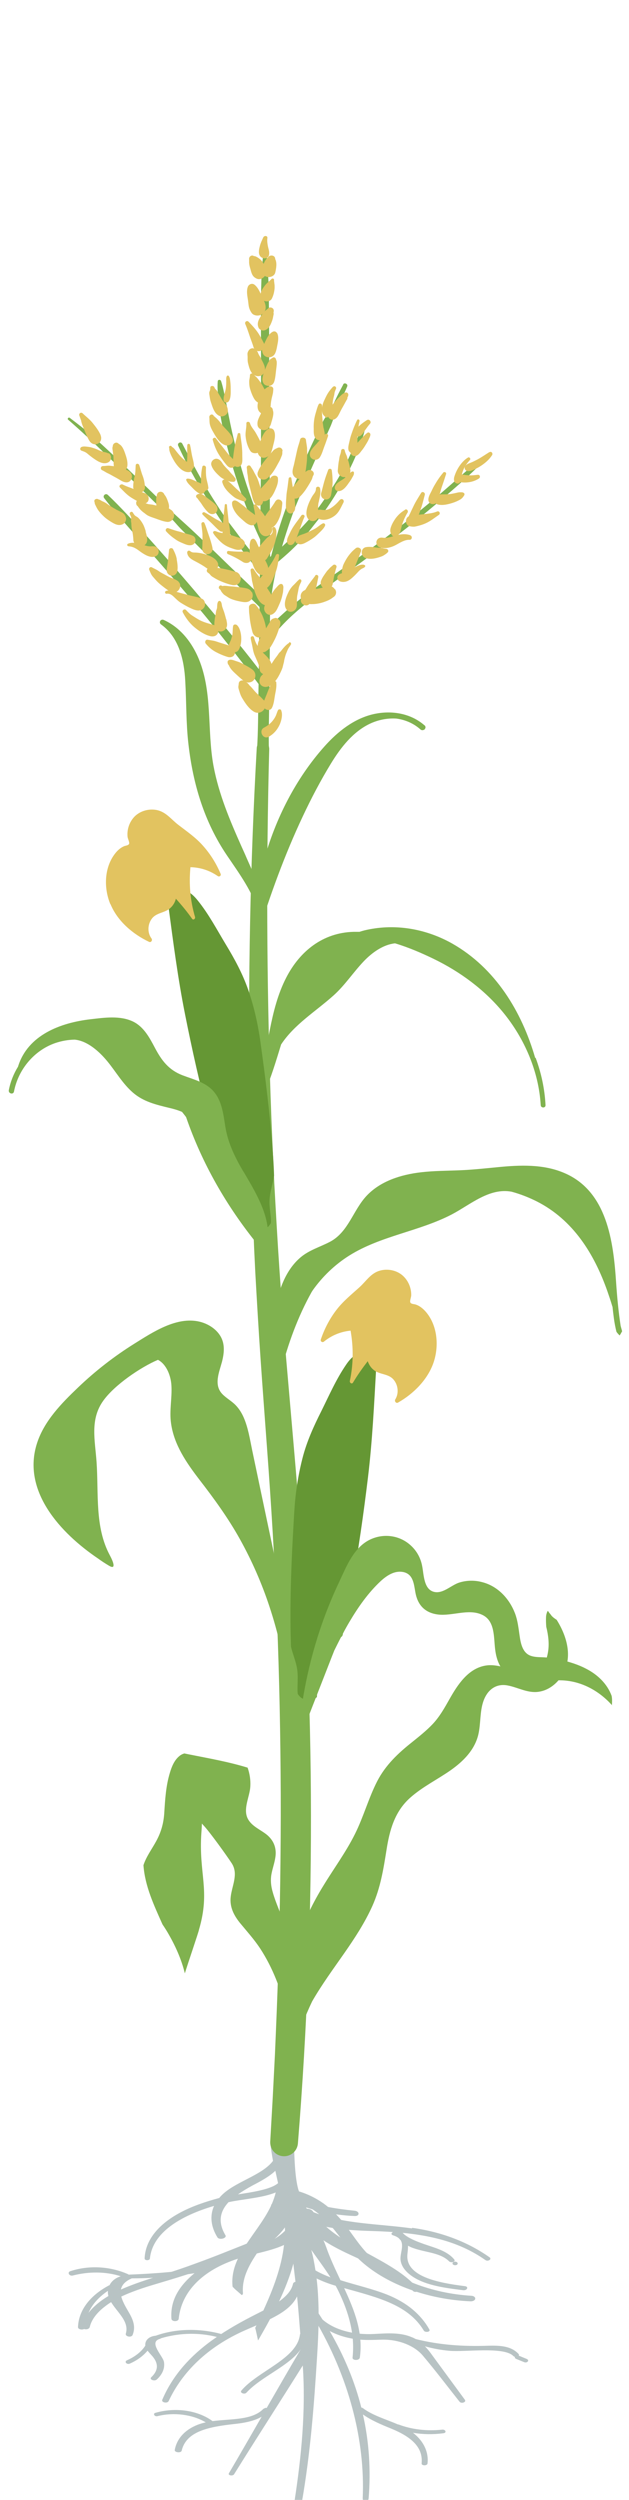 <?xml version="1.0" encoding="UTF-8"?>
<svg xmlns="http://www.w3.org/2000/svg" width="72" height="286" viewBox="0 0 72 286" fill="none">
  <g clip-path="url(#clip0_1454_12751)">
    <path d="M47.174 254.941C43.214 254.389 39.409 254.46 35.888 253.088C35.888 253.088 35.873 253.059 35.859 253.045C35.718 252.805 35.421 252.692 35.124 252.692C35.096 252.635 35.067 252.593 35.039 252.536C36.807 253.102 38.617 253.441 40.597 253.526C41.206 253.554 41.177 252.975 40.597 252.918C38.575 252.72 36.538 252.366 34.671 251.787C34.502 251.433 34.346 251.065 34.219 250.698C33.823 249.594 33.681 247.317 33.653 244.786C32.748 244.913 31.843 245.069 30.952 245.224C30.98 245.436 30.994 245.648 31.022 245.846C31.093 246.299 31.164 246.766 31.249 247.218C29.933 248.944 26.751 249.623 25.238 251.292C25.181 251.348 25.153 251.405 25.096 251.461C23.526 251.886 22.013 252.395 20.684 253.102C18.195 254.417 16.639 256.242 16.554 258.377C16.554 258.646 17.134 258.646 17.162 258.377C17.459 255.407 20.698 253.484 24.502 252.366C23.979 253.54 24.163 254.785 24.884 255.959C25.096 256.312 26.016 256.072 25.804 255.718C24.913 254.219 25.181 253.003 26.157 251.942C27.755 251.589 30.032 251.461 31.56 250.825C31.461 251.263 31.305 251.688 31.136 252.098C31.107 252.14 31.093 252.168 31.065 252.211C31.037 252.253 31.022 252.31 31.022 252.352C30.174 254.163 28.717 255.803 27.713 257.529C26.072 258.01 24.403 258.505 23.102 259.424C20.74 261.107 19.453 262.931 19.623 265.279C19.651 265.633 20.415 265.647 20.457 265.279C20.769 262.224 23.116 259.735 27.232 258.406C26.765 259.41 26.497 260.47 26.624 261.616C26.709 261.701 26.794 261.786 26.878 261.871C26.893 261.871 26.907 261.899 26.921 261.913C27.175 262.139 27.43 262.352 27.685 262.578C27.77 262.521 27.812 262.451 27.812 262.352C27.671 260.711 28.434 259.254 29.396 257.812C30.499 257.543 31.602 257.26 32.507 256.836C32.225 259.381 31.263 261.885 30.146 264.332C29.707 264.558 29.255 264.784 28.844 264.996C27.034 265.93 25.379 266.906 23.852 268.051C21.349 269.946 19.609 272.11 18.576 274.543C18.435 274.854 19.171 275.01 19.312 274.684C20.868 271.375 23.753 268.476 28.123 266.566C28.533 266.382 28.943 266.213 29.354 266.029C29.311 266.128 29.255 266.227 29.212 266.326C29.339 266.807 29.438 267.287 29.537 267.768C30.004 266.962 30.471 266.142 30.909 265.322C32.324 264.629 33.469 263.851 34.007 262.719C34.148 264.148 34.261 265.576 34.374 267.005C34.346 267.033 34.332 267.061 34.332 267.104C33.992 269.876 29.523 271.248 27.628 273.496C27.416 273.751 27.982 273.977 28.208 273.737C29.919 271.87 33.102 270.696 34.431 268.758C31.645 273.482 28.972 278.234 26.2 282.958C26.058 283.199 26.638 283.312 26.794 283.071C29.382 278.913 32.055 274.783 34.657 270.625C35.011 275.788 34.502 281.02 33.71 286.154C33.653 286.522 34.516 286.536 34.572 286.154C35.52 280.709 35.944 275.264 36.284 269.791C36.468 266.934 36.609 263.766 36.241 260.668C36.906 260.994 37.641 261.277 38.419 261.503C38.532 261.701 38.632 261.899 38.73 262.097C39.947 264.586 40.64 267.104 40.357 269.72C40.315 270.074 41.135 270.088 41.191 269.72C41.587 266.863 40.583 264.332 39.395 261.772C43.369 262.875 46.75 263.709 48.503 266.623C48.659 266.891 49.309 266.792 49.154 266.51C48.206 264.827 46.636 263.441 44.289 262.507C42.549 261.828 40.711 261.418 38.971 260.866C38.391 259.636 37.797 258.391 37.344 257.09C37.245 256.822 37.146 256.553 37.019 256.298C40.102 258.377 44.826 259.523 47.273 262.097C47.499 262.337 48.065 262.139 47.867 261.885C45.449 258.901 40.3 257.416 37.344 254.757C38.971 255.082 40.696 255.181 42.521 255.238C47.612 255.393 51.898 255.987 55.561 258.561C55.858 258.773 56.339 258.462 56.042 258.25C53.623 256.539 50.625 255.351 47.16 254.87L47.174 254.941ZM27.218 251.065C27.713 250.712 28.279 250.372 28.901 250.033C29.905 249.51 30.839 249 31.517 248.35C31.616 248.817 31.73 249.297 31.829 249.764C31.022 250.471 28.972 250.782 27.232 251.051L27.218 251.065ZM30.188 256.723C30.471 256.327 30.754 255.916 31.022 255.52C31.73 254.46 32.14 253.484 32.352 252.451C32.465 253.102 32.55 253.752 32.592 254.417C32.606 254.686 32.621 254.941 32.621 255.209C31.984 255.874 31.136 256.355 30.188 256.737V256.723ZM33.54 261.277C33.37 262.069 32.748 262.719 31.942 263.299C32.606 261.885 33.186 260.442 33.582 258.971C33.653 259.664 33.738 260.357 33.823 261.05C33.681 261.079 33.568 261.163 33.54 261.277ZM37.825 260.541C37.231 260.315 36.651 260.06 36.114 259.749C35.987 258.957 35.845 258.165 35.633 257.401C36.369 258.448 37.146 259.48 37.825 260.541Z" fill="#B8C3C4"></path>
    <path d="M60.297 269.876C59.986 269.749 59.674 269.621 59.377 269.494C59.42 269.437 59.42 269.367 59.349 269.296C58.529 268.419 57.327 268.32 55.87 268.363C52.985 268.462 50.297 268.278 47.582 267.599C47.455 267.528 47.328 267.457 47.172 267.401C45.843 266.821 44.357 266.934 42.844 267.019C40.397 267.146 38.233 266.524 36.918 265.364C36.565 264.799 36.183 264.247 35.801 263.681C35.758 263.526 35.716 263.37 35.688 263.2C35.659 263.045 35.475 262.974 35.292 262.96C35.249 262.903 35.221 262.847 35.178 262.804C34.98 262.521 34.372 262.762 34.57 263.031C34.768 263.314 34.952 263.596 35.136 263.893C35.334 264.445 35.645 264.968 36.084 265.435C39.86 271.87 41.826 279.069 41.515 285.872C41.515 286.169 42.165 286.169 42.194 285.872C42.462 282.562 42.25 279.352 41.543 276.226C42.476 276.891 43.608 277.372 44.796 277.853C47.073 278.786 48.445 279.974 48.261 281.827C48.233 282.11 48.911 282.124 48.94 281.827C49.081 280.568 48.53 279.295 47.271 278.319C48.402 278.517 49.562 278.532 50.764 278.376C51.174 278.319 51.005 277.909 50.594 277.966C48.869 278.15 47.144 277.952 45.616 277.372C45.602 277.372 45.574 277.372 45.56 277.372C44.188 276.778 42.646 276.339 41.543 275.505C41.486 275.462 41.416 275.448 41.359 275.434C40.609 272.464 39.407 269.551 37.738 266.68C38.587 267.132 39.577 267.457 40.723 267.613C41.727 267.754 42.717 267.698 43.735 267.67C45.644 267.627 47.441 268.363 48.388 269.48C49.859 271.22 51.203 273.002 52.603 274.769C52.815 275.038 53.423 274.812 53.211 274.543C52.108 273.044 51.005 271.531 49.901 270.032C49.505 269.508 49.138 268.928 48.643 268.433C49.534 268.674 50.439 268.858 51.443 268.942C53.183 269.112 57.666 268.433 58.755 269.536C58.812 269.593 58.868 269.621 58.939 269.636C58.911 269.706 58.939 269.805 59.066 269.862C59.377 269.989 59.689 270.116 60 270.244C60.339 270.385 60.65 270.031 60.311 269.89L60.297 269.876Z" fill="#B8C3C4"></path>
    <path d="M23.779 259.382C20.823 259.863 17.768 260.117 14.727 260.23C14.699 260.202 14.671 260.188 14.614 260.16C12.591 259.283 10.201 259.127 8.052 259.834C7.656 259.962 7.924 260.442 8.349 260.329C10.145 259.863 12.097 259.863 13.822 260.414C13.2 260.612 12.761 260.98 12.535 261.447C12.507 261.447 12.478 261.461 12.45 261.475C10.258 262.649 8.999 264.346 8.928 266.227C8.914 266.595 9.791 266.609 9.791 266.227C9.805 264.629 10.71 263.2 12.351 262.083C12.21 263.851 14.968 265.11 14.402 266.977C14.303 267.316 15.038 267.472 15.18 267.132C15.547 266.213 15.265 265.435 14.755 264.558C14.048 263.328 12.931 261.63 15.024 260.683C15.038 260.683 15.052 260.669 15.067 260.655C18.122 260.655 20.993 260.343 23.92 259.764C24.316 259.693 24.161 259.283 23.75 259.353L23.779 259.382Z" fill="#B8C3C4"></path>
    <path d="M53.196 261.546C50.169 261.164 46.407 260.457 46.633 257.925C46.662 257.6 46.718 257.26 46.704 256.921C46.902 257.034 47.114 257.133 47.341 257.204C48.769 257.713 50.41 257.713 51.4 258.703C51.64 258.943 52.206 258.745 51.994 258.491C51.428 257.798 50.509 257.387 49.476 257.048C48.331 256.666 46.407 256.072 45.955 255.252C45.813 254.997 45.304 255.068 45.304 255.323C44.922 255.252 44.597 255.605 44.993 255.733C45.304 255.832 45.516 255.945 45.672 256.086C45.728 256.157 45.785 256.228 45.856 256.284C46.28 256.949 45.742 257.897 45.856 258.604C45.94 259.198 46.308 259.735 46.888 260.202C48.387 261.418 50.806 261.744 53.012 262.012C53.479 262.069 53.691 261.602 53.21 261.546H53.196Z" fill="#B8C3C4"></path>
    <path d="M52.093 258.745C51.697 258.745 51.697 259.141 52.093 259.155C52.489 259.155 52.489 258.759 52.093 258.745Z" fill="#B8C3C4"></path>
    <path d="M25.702 267.132C23.156 266.354 20.271 266.34 17.825 267.217C17.018 267.288 16.566 267.783 16.636 268.348C16.198 269.041 15.463 269.621 14.529 270.031C14.19 270.187 14.501 270.555 14.854 270.413C15.717 270.031 16.396 269.522 16.891 268.928C17.061 269.154 17.273 269.367 17.471 269.593C18.15 270.413 18.136 271.191 17.315 271.969C17.047 272.224 17.683 272.478 17.952 272.224C18.588 271.644 18.885 270.951 18.772 270.229C18.673 269.55 16.962 267.966 18.291 267.585C18.348 267.57 18.39 267.542 18.419 267.514C20.639 266.849 23.072 266.807 25.377 267.514C25.773 267.641 26.127 267.245 25.73 267.132H25.702Z" fill="#B8C3C4"></path>
    <path d="M30.172 275.561C28.914 276.905 26.467 276.707 24.331 276.99C22.648 275.745 20.074 275.377 17.783 276.042C17.472 276.127 17.684 276.495 18.009 276.424C19.905 275.943 22.04 276.226 23.553 277.131C23.228 277.202 22.931 277.287 22.634 277.4C21.05 278.022 20.216 279.097 20.004 280.285C19.947 280.582 20.725 280.667 20.796 280.37C21.333 278.121 23.935 277.64 26.863 277.315C28.475 277.145 29.918 276.792 30.781 275.816C30.993 275.561 30.427 275.335 30.201 275.575L30.172 275.561Z" fill="#B8C3C4"></path>
    <path d="M9.366 266.213C9.564 265.18 10.3 264.247 11.261 263.469C12.223 262.691 13.439 262.069 14.698 261.574C15.971 261.064 17.3 260.654 18.602 260.244C19.903 259.834 21.162 259.41 22.42 258.943C23.679 258.49 24.91 258.01 26.154 257.514L28.007 256.779C28.601 256.539 29.167 256.284 29.619 256.001C30.482 255.435 31.104 254.559 31.613 253.71C32.108 252.847 32.519 251.942 32.688 251.065V251.051C32.759 250.74 33.183 250.528 33.664 250.57C33.721 250.57 33.791 250.584 33.834 250.598C35.093 250.924 36.167 251.475 37.03 252.084C37.893 252.706 38.586 253.413 39.18 254.12C40.34 255.549 41.16 257.019 42.475 258.236C45.092 260.697 49.406 262.38 53.96 262.648C54.228 262.663 54.426 262.818 54.398 262.988C54.384 263.158 54.158 263.285 53.889 263.285C49.038 263.087 44.356 261.39 41.386 258.745C39.887 257.416 38.996 255.916 37.836 254.601C36.719 253.3 35.192 252.112 33.254 251.659L34.4 251.192C34.145 252.239 33.678 253.173 33.113 254.092C32.816 254.559 32.504 255.011 32.108 255.45C31.727 255.888 31.274 256.326 30.666 256.708C30.072 257.076 29.407 257.345 28.771 257.585L26.875 258.292C25.617 258.759 24.344 259.226 23.057 259.664C21.77 260.103 20.454 260.527 19.125 260.923C17.81 261.319 16.494 261.687 15.278 262.153C14.062 262.606 12.93 263.158 12.039 263.851C11.134 264.53 10.469 265.364 10.271 266.241C10.229 266.396 10.003 266.51 9.762 266.481C9.522 266.453 9.352 266.312 9.38 266.142L9.366 266.213Z" fill="#B8C3C4"></path>
    <path d="M30.82 85.59C30.466 98.885 30.523 112.179 30.975 125.446C31.088 128.769 31.244 132.079 31.4 135.403C31.583 138.712 31.767 142.036 31.994 145.345C32.22 148.655 32.474 151.964 32.743 155.274L33.606 165.216C34.186 171.849 34.695 178.511 35.02 185.186C35.346 191.862 35.544 198.538 35.586 205.213C35.671 218.564 35.176 231.93 34.101 245.224C34.03 246.101 33.267 246.752 32.39 246.681C31.527 246.61 30.89 245.875 30.933 245.012L31.216 240.034L31.47 235.069C31.612 231.76 31.753 228.436 31.852 225.127L31.923 222.638C31.951 221.803 31.965 220.983 31.979 220.148L32.036 217.659L32.078 215.17C32.121 211.86 32.149 208.537 32.135 205.227C32.107 198.594 31.979 191.961 31.711 185.342C31.456 178.709 31.046 172.104 30.551 165.471C30.311 162.161 30.056 158.838 29.83 155.514C29.603 152.19 29.405 148.853 29.221 145.529C28.882 138.868 28.684 132.192 28.585 125.531C28.373 112.194 28.642 98.857 29.391 85.548C29.419 85.152 29.745 84.855 30.141 84.883C30.523 84.911 30.82 85.237 30.806 85.619L30.82 85.59Z" fill="#80B24F"></path>
    <path d="M70.11 149.475C70.152 149.914 70.209 150.352 70.265 150.79C70.336 151.328 70.435 151.851 70.562 152.36C70.647 152.488 70.746 152.601 70.859 152.714C70.887 152.742 70.902 152.756 70.93 152.785C71.029 152.643 71.114 152.474 71.213 152.304C71.156 152.092 71.1 151.894 71.043 151.681C70.788 150.013 70.633 148.33 70.52 146.647C70.209 142.022 69.487 136.308 64.636 134.215C62.203 133.154 59.488 133.281 56.914 133.536C55.457 133.677 54.015 133.833 52.558 133.889C51.101 133.946 49.63 133.946 48.173 134.116C45.911 134.384 43.563 135.106 41.965 136.803C40.409 138.458 39.886 140.947 37.778 142.064C36.647 142.658 35.431 142.998 34.441 143.818C33.507 144.596 32.842 145.628 32.376 146.731C31.159 149.56 31.513 152.558 31.909 155.514C31.909 155.514 31.909 155.528 31.909 155.543C31.796 155.953 31.683 156.377 31.57 156.787C31.471 157.155 32.05 157.325 32.149 156.943C32.956 153.761 34.087 150.649 35.685 147.792C35.713 147.75 35.756 147.693 35.784 147.637C36.901 146.053 38.33 144.681 39.971 143.648C43.591 141.371 47.975 140.89 51.738 138.924C53.859 137.807 56.009 135.869 58.555 136.336C59.545 136.605 60.492 136.973 61.426 137.439C65.598 139.547 68.016 143.436 69.53 147.736C69.728 148.315 69.926 148.881 70.095 149.475H70.11Z" fill="#80B24F"></path>
    <path d="M61.258 121.019C59.716 115.701 56.703 110.765 51.796 107.965C48.925 106.338 45.573 105.688 42.32 106.31C41.924 106.381 41.528 106.48 41.146 106.607C40.92 106.607 40.679 106.607 40.453 106.607C36.96 106.706 34.329 108.813 32.773 111.826C30.807 115.63 30.765 120.043 29.52 124.088C29.52 124.116 29.52 124.145 29.563 124.159C29.563 124.286 29.563 124.413 29.563 124.541C29.563 124.64 29.619 124.696 29.69 124.724C29.69 124.739 29.69 124.753 29.676 124.767C29.52 125.149 30.072 125.474 30.242 125.092C31.005 123.367 31.585 121.429 32.179 119.492C33.707 117.172 36.125 115.729 38.204 113.863C39.505 112.689 40.453 111.218 41.655 109.959C42.589 108.983 43.861 108.064 45.219 107.922C46.775 108.389 48.274 109.04 49.618 109.69C52.658 111.161 55.445 113.212 57.594 115.828C60.041 118.813 61.668 122.575 61.894 126.436C61.908 126.789 62.46 126.789 62.446 126.436C62.346 124.541 61.951 122.73 61.314 121.019H61.258Z" fill="#80B24F"></path>
    <path d="M33.407 224.052C33.224 222.737 32.926 221.45 32.545 220.177C32.163 218.918 31.569 217.73 31.215 216.457C31.017 215.778 30.946 215.099 31.074 214.406C31.187 213.784 31.413 213.176 31.512 212.539C31.682 211.535 31.399 210.658 30.635 209.979C29.914 209.357 28.867 208.989 28.387 208.113C27.764 206.967 28.599 205.553 28.655 204.365C28.698 203.643 28.584 202.908 28.344 202.229C26.138 201.55 23.846 201.154 21.584 200.701C21.428 200.673 21.258 200.631 21.103 200.602C20.862 200.673 20.664 200.786 20.537 200.899C19.971 201.352 19.66 202.088 19.448 202.809C18.981 204.336 18.896 205.92 18.797 207.504C18.713 208.636 18.43 209.626 17.892 210.616C17.397 211.535 16.747 212.384 16.421 213.388C16.591 215.792 17.624 217.97 18.599 220.162C18.812 220.474 19.01 220.785 19.194 221.096C20.07 222.595 20.763 224.137 21.159 225.763C21.499 224.646 22.786 220.884 22.772 220.785C24.115 216.231 22.715 214.392 23.055 209.64C23.083 209.301 23.097 208.961 23.111 208.622C23.182 208.707 23.238 208.777 23.323 208.862C24.059 209.654 25.926 212.256 26.52 213.162C27.326 214.392 26.548 215.722 26.407 217.023C26.279 218.168 26.76 219.116 27.467 219.993C28.259 220.954 29.079 221.86 29.773 222.906C31.215 225.113 32.163 227.602 32.771 230.162C32.799 230.699 32.799 231.237 32.771 231.774C32.757 232.142 33.28 232.255 33.351 231.873C33.789 229.285 33.832 226.64 33.45 224.038L33.407 224.052Z" fill="#80B24F"></path>
    <path d="M48.598 82.988C47.014 81.602 44.836 81.248 42.813 81.687C40.55 82.182 38.655 83.695 37.142 85.392C33.846 89.084 31.513 93.708 30.212 98.446C29.561 100.822 28.953 103.524 29.151 106.027C29.066 106.31 28.995 106.579 28.924 106.862C28.825 107.229 29.377 107.371 29.49 107.017C30.933 102.364 32.573 97.824 34.652 93.411C35.628 91.332 36.703 89.282 37.905 87.316C39.008 85.519 40.409 83.709 42.36 82.79C43.294 82.352 44.355 82.139 45.387 82.21C46.391 82.352 47.339 82.748 48.131 83.455C48.258 83.568 48.428 83.554 48.541 83.483C48.584 83.483 48.612 83.455 48.612 83.426C48.725 83.313 48.753 83.129 48.612 82.988H48.598Z" fill="#80B24F"></path>
    <path d="M30.341 104.231C30.27 103.948 30.199 103.68 30.1 103.411C29.803 102.407 29.478 101.403 29.124 100.427C29.167 100.441 29.223 100.398 29.195 100.356C28.884 99.621 28.559 98.899 28.233 98.164C28.049 97.725 27.852 97.301 27.654 96.863C26.324 93.878 25.051 90.88 24.443 87.641C23.665 83.469 24.401 79 22.604 75.04C21.798 73.272 20.525 71.73 18.743 70.924C18.39 70.769 18.121 71.221 18.446 71.447C20.483 72.918 21.077 75.506 21.204 77.882C21.346 80.315 21.289 82.734 21.572 85.152C22.095 89.72 23.382 94.02 25.971 97.853C27.399 99.96 28.898 101.982 29.634 104.457C29.775 104.91 30.468 104.726 30.341 104.259V104.231Z" fill="#80B24F"></path>
    <path d="M33.426 187.435C33.426 187.435 33.398 187.407 33.384 187.407C32.238 181.82 31.036 176.234 29.862 170.647L28.872 165.938C28.604 164.651 28.406 163.307 27.868 162.105C27.642 161.61 27.359 161.157 26.977 160.761C26.511 160.28 25.916 159.969 25.45 159.488C24.445 158.442 25.082 157.013 25.407 155.811C25.662 154.821 25.775 153.775 25.238 152.869C24.728 152.007 23.781 151.427 22.819 151.201C20.203 150.592 17.473 152.417 15.366 153.732C13.06 155.175 10.896 156.858 8.931 158.739C7.049 160.535 5.069 162.557 4.249 165.075C2.453 170.563 6.922 175.399 11.236 178.313C11.561 178.553 12.014 178.85 12.466 179.119C13.329 179.642 12.975 178.681 12.579 177.945C10.826 174.692 11.307 170.888 11.052 167.239C10.882 164.792 10.274 162.388 11.83 160.238C13.117 158.442 16.087 156.419 18.081 155.571C19.057 156.08 19.566 157.409 19.623 158.527C19.708 159.969 19.368 161.398 19.58 162.84C19.92 165.301 21.348 167.352 22.819 169.275C24.516 171.468 26.129 173.688 27.472 176.107C28.83 178.553 29.961 181.127 30.838 183.786C31.842 186.813 32.564 189.967 32.903 193.135C32.931 193.432 33.342 193.602 33.497 193.291C34.374 191.692 34.812 188.92 33.426 187.464V187.435Z" fill="#80B24F"></path>
    <path d="M63.109 184.805C62.968 184.635 62.827 184.465 62.714 184.282C62.685 184.338 62.643 184.381 62.629 184.423C62.544 184.635 62.501 184.833 62.501 185.059C62.487 185.413 62.501 185.767 62.53 186.12C62.77 187.096 62.897 188.114 62.714 189.09C62.6 189.769 62.318 190.448 61.879 190.971C61.695 191.084 61.497 191.169 61.285 191.226C59.39 191.735 57.523 190.236 55.599 190.547C53.591 190.872 52.375 192.753 51.456 194.38C50.89 195.384 50.338 196.374 49.546 197.223C48.825 197.986 48.005 198.637 47.198 199.287C45.572 200.574 44.129 201.932 43.168 203.799C42.178 205.737 41.612 207.858 40.636 209.81C39.603 211.889 38.218 213.756 37.015 215.736C35.842 217.631 34.88 219.639 34.116 221.733C32.405 226.471 31.924 231.605 32.645 236.597C32.688 236.894 33.183 236.894 33.239 236.597C33.366 235.918 33.522 235.239 33.692 234.575C33.692 234.575 33.692 234.575 33.692 234.56C33.692 234.546 33.692 234.532 33.692 234.504C34.187 232.595 34.88 230.742 35.728 228.974C36.831 227.05 38.175 225.226 39.406 223.458C40.608 221.733 41.767 219.965 42.63 218.041C43.55 215.976 43.889 213.869 44.242 211.649C44.596 209.372 45.176 207.25 46.958 205.666C48.372 204.407 50.098 203.573 51.625 202.498C53.054 201.48 54.327 200.207 54.751 198.453C55.048 197.18 54.907 195.822 55.345 194.592C55.783 193.361 56.745 192.569 58.103 192.824C59.305 193.05 60.422 193.743 61.681 193.545C62.742 193.39 63.647 192.697 64.241 191.834C65.641 189.783 64.948 187.266 63.718 185.314C63.491 185.173 63.279 185.017 63.095 184.805H63.109Z" fill="#80B24F"></path>
    <path d="M30.78 85.817C30.738 83.95 30.794 82.097 30.823 80.23C30.851 78.377 30.865 76.51 30.879 74.658C30.908 70.938 30.936 67.219 30.922 63.499C30.879 56.059 30.837 48.62 30.809 41.181C30.809 39.088 30.809 37.009 30.78 34.916C30.78 33.897 30.78 32.865 30.71 31.832C30.653 30.757 30.554 29.697 30.483 28.636C30.469 28.424 30.158 28.395 30.144 28.622C30.087 29.569 30.002 30.517 29.946 31.45C29.903 32.356 29.889 33.275 29.875 34.18C29.847 36.033 29.875 37.9 29.875 39.752C29.875 43.472 29.875 47.192 29.875 50.911C29.875 54.631 29.804 58.351 29.776 62.07C29.748 65.79 29.705 69.51 29.663 73.229C29.635 75.323 29.621 77.401 29.578 79.495C29.55 81.574 29.55 83.667 29.422 85.76C29.366 86.637 30.794 86.708 30.78 85.845V85.817Z" fill="#80B24F"></path>
    <path d="M55.588 52.043C53.849 53.415 52.222 54.928 50.539 56.37C48.856 57.813 47.13 59.199 45.377 60.557C43.637 61.9 41.869 63.216 40.059 64.475C38.376 65.662 36.664 66.808 35.01 68.039C34.105 68.718 33.228 69.453 32.393 70.217C31.969 70.599 31.545 70.98 31.134 71.391C30.922 71.603 30.724 71.815 30.526 72.027C30.427 72.14 30.3 72.253 30.229 72.38C30.159 72.536 30.145 72.692 30.145 72.861C30.145 73.059 30.314 73.229 30.526 73.187C30.823 73.116 31.007 73.031 31.191 72.791C31.347 72.593 31.516 72.409 31.686 72.211C32.026 71.829 32.379 71.447 32.747 71.079C33.468 70.358 34.246 69.693 35.024 69.057C36.608 67.77 38.249 66.568 39.917 65.365C43.481 62.806 46.975 60.175 50.313 57.332C52.208 55.72 54.117 54.108 55.786 52.255C55.913 52.113 55.744 51.915 55.588 52.029V52.043Z" fill="#80B24F"></path>
    <path d="M41.556 48.634C41.259 49.214 41.046 49.822 40.792 50.416C40.551 50.996 40.297 51.576 40.028 52.156C39.491 53.33 38.897 54.475 38.19 55.55C37.482 56.625 36.775 57.686 35.983 58.69C35.191 59.68 34.3 60.599 33.409 61.476C32.9 61.971 32.377 62.466 31.839 62.947C31.288 63.442 30.68 63.88 30.128 64.376C29.732 64.729 30.199 65.479 30.665 65.168C31.231 64.8 31.74 64.361 32.249 63.923C32.744 63.499 33.239 63.06 33.706 62.593C34.187 62.113 34.654 61.632 35.092 61.123C35.516 60.627 35.912 60.09 36.323 59.581C37.949 57.53 39.279 55.281 40.396 52.905C40.707 52.227 40.99 51.548 41.244 50.855C41.485 50.176 41.739 49.469 41.824 48.747C41.838 48.592 41.598 48.507 41.527 48.648L41.556 48.634Z" fill="#80B24F"></path>
    <path d="M30.554 61.363C29.564 59.171 28.673 56.922 27.952 54.617C27.231 52.312 26.651 49.964 26.184 47.588C26.057 46.923 25.93 46.244 25.788 45.579C25.647 44.929 25.519 44.236 25.307 43.599C25.236 43.401 24.94 43.401 24.925 43.628C24.869 44.236 24.925 44.872 24.968 45.466C25.024 46.089 25.095 46.697 25.194 47.319C25.392 48.507 25.647 49.695 25.944 50.869C26.538 53.259 27.273 55.607 28.15 57.898C28.645 59.199 29.197 60.486 29.791 61.745C30.031 62.254 30.795 61.858 30.569 61.349L30.554 61.363Z" fill="#80B24F"></path>
    <path d="M30.468 65.097C30.101 64.659 29.69 64.248 29.323 63.81C28.969 63.386 28.63 62.961 28.29 62.537C27.597 61.66 26.947 60.741 26.254 59.85C25.575 58.959 24.981 57.983 24.373 57.035C23.779 56.088 23.199 55.112 22.661 54.136C22.039 53.019 21.459 51.887 20.865 50.756C20.709 50.459 20.257 50.685 20.398 50.996C21.332 53.061 22.463 55.055 23.651 56.993C24.839 58.931 26.112 60.826 27.47 62.636C27.852 63.131 28.234 63.626 28.616 64.107C28.814 64.362 29.026 64.602 29.224 64.856C29.436 65.125 29.62 65.408 29.832 65.648C30.2 66.044 30.794 65.507 30.454 65.097H30.468Z" fill="#80B24F"></path>
    <path d="M30.581 68.888C29.124 67.473 27.639 66.087 26.182 64.673C24.726 63.258 23.269 61.844 21.784 60.458C21.034 59.765 20.27 59.1 19.535 58.393C18.814 57.686 18.078 56.993 17.357 56.286C15.914 54.9 14.486 53.5 13.029 52.128C12.209 51.364 11.389 50.6 10.54 49.851C9.72 49.13 8.857 48.465 7.98 47.8C7.853 47.701 7.669 47.899 7.796 48.012C10.78 50.614 13.581 53.415 16.409 56.187C17.131 56.894 17.852 57.601 18.559 58.294C18.913 58.634 19.266 58.987 19.606 59.327C19.973 59.68 20.285 60.076 20.638 60.444C22.067 61.887 23.509 63.315 24.952 64.729C26.578 66.328 28.191 67.954 29.817 69.552C30.284 70.005 31.033 69.326 30.567 68.888H30.581Z" fill="#80B24F"></path>
    <path d="M30.481 77.684C28.317 74.799 26.012 72.013 23.692 69.255C21.359 66.483 18.983 63.739 16.55 61.052C15.192 59.539 13.82 58.026 12.35 56.625C12.095 56.371 11.713 56.71 11.925 56.993C13.028 58.422 14.216 59.779 15.419 61.137C16.607 62.495 17.809 63.838 18.997 65.21C21.387 67.94 23.735 70.698 25.97 73.555C27.228 75.153 28.473 76.751 29.689 78.377C29.859 78.604 30.227 78.59 30.425 78.42C30.651 78.222 30.637 77.911 30.467 77.684H30.481Z" fill="#80B24F"></path>
    <path d="M39.295 43.981C39.04 44.462 38.785 44.929 38.545 45.424C38.319 45.891 38.106 46.371 37.838 46.81C37.711 47.008 37.597 47.206 37.47 47.418C37.329 47.659 37.145 47.871 37.017 48.125C36.791 48.578 36.565 49.045 36.339 49.497C35.462 51.307 34.641 53.16 33.878 55.013C33.68 55.48 33.482 55.961 33.312 56.441C33.142 56.922 32.987 57.403 32.817 57.884C32.463 58.832 32.138 59.793 31.841 60.769C31.247 62.693 30.738 64.63 30.384 66.61C29.988 68.817 29.776 71.066 29.805 73.314C29.805 73.894 30.724 73.951 30.71 73.371C30.667 69.411 31.374 65.479 32.534 61.703C32.831 60.755 33.142 59.807 33.482 58.86C33.821 57.912 34.231 57.007 34.613 56.074C35.363 54.207 36.183 52.368 37.032 50.544C37.272 50.035 37.498 49.526 37.725 49.016C37.965 48.507 38.135 47.998 38.319 47.461C38.715 46.343 39.295 45.297 39.747 44.208C39.86 43.939 39.422 43.713 39.28 43.981H39.295Z" fill="#80B24F"></path>
    <path d="M31.512 29.683C31.512 29.683 31.498 29.598 31.498 29.569C31.441 29.173 30.904 29.131 30.706 29.414C30.706 29.414 30.692 29.442 30.677 29.456C30.324 29.697 30.126 30.291 30.027 30.673C29.914 31.069 30.098 31.535 30.522 31.663C30.89 31.776 31.413 31.606 31.512 31.168C31.611 30.729 31.724 30.121 31.526 29.683H31.512Z" fill="#E2C360"></path>
    <path d="M30.664 28.155C30.607 27.844 30.565 27.561 30.607 27.236C30.649 26.953 30.253 26.925 30.14 27.151C29.999 27.462 29.843 27.773 29.759 28.099C29.66 28.466 29.546 28.919 29.744 29.258C29.971 29.64 30.664 29.697 30.791 29.188C30.876 28.82 30.734 28.509 30.664 28.155Z" fill="#E2C360"></path>
    <path d="M30.085 30.022C29.916 29.767 29.732 29.598 29.463 29.442C29.562 29.499 29.322 29.357 29.279 29.343C29.209 29.315 29.152 29.301 29.081 29.301C29.053 29.301 29.025 29.273 28.997 29.258C28.728 29.145 28.459 29.428 28.516 29.683C28.516 29.683 28.516 29.711 28.516 29.725C28.516 29.767 28.516 29.81 28.516 29.852C28.516 29.909 28.516 29.951 28.516 30.008C28.516 30.107 28.516 30.121 28.516 30.064C28.53 30.277 28.572 30.46 28.629 30.659C28.685 30.828 28.714 30.998 28.77 31.154C28.883 31.507 29.039 31.733 29.407 31.889C29.732 32.03 30.114 31.846 30.312 31.578C30.68 31.083 30.368 30.46 30.071 30.008L30.085 30.022Z" fill="#E2C360"></path>
    <path d="M31.415 32.525C31.415 32.37 31.358 32.172 31.372 32.03C31.386 31.861 31.16 31.804 31.061 31.931C30.99 32.03 30.82 32.158 30.736 32.243C30.594 32.37 30.481 32.469 30.354 32.624C30.142 32.893 29.93 33.204 29.845 33.544C29.746 33.883 29.873 34.251 30.212 34.407C30.509 34.548 30.948 34.491 31.117 34.166C31.301 33.798 31.386 33.431 31.429 33.035C31.443 32.865 31.429 32.709 31.429 32.554L31.415 32.525Z" fill="#E2C360"></path>
    <path d="M29.883 33.713C29.699 33.289 29.487 32.836 29.105 32.553C28.837 32.37 28.483 32.525 28.37 32.808C28.2 33.261 28.299 33.798 28.37 34.251C28.398 34.378 28.426 34.689 28.455 34.901C28.497 35.241 28.61 35.524 28.808 35.806C29.02 36.103 29.487 36.16 29.798 36.047C30.138 35.92 30.392 35.608 30.407 35.241C30.435 34.661 30.095 34.208 29.869 33.699L29.883 33.713Z" fill="#E2C360"></path>
    <path d="M31.329 35.679C31.357 35.509 31.329 35.34 31.173 35.241C31.046 35.156 30.82 35.142 30.706 35.269C30.579 35.41 30.423 35.481 30.296 35.623C30.155 35.778 30.027 35.948 29.9 36.117C29.617 36.528 29.377 36.98 29.589 37.475C29.688 37.716 30.013 37.857 30.254 37.8C30.735 37.673 30.961 37.206 31.116 36.782C31.187 36.598 31.244 36.4 31.272 36.202C31.286 36.117 31.314 36.019 31.329 35.934C31.329 35.849 31.3 35.764 31.314 35.679H31.329Z" fill="#E2C360"></path>
    <path d="M30.21 39.272C29.97 38.819 29.744 38.352 29.433 37.928C29.136 37.518 28.81 37.178 28.457 36.811C28.273 36.613 27.976 36.825 28.075 37.065C28.259 37.489 28.414 37.942 28.556 38.381C28.697 38.819 28.881 39.243 29.008 39.682C29.107 40.05 29.461 40.276 29.843 40.134C30.196 40.007 30.38 39.597 30.196 39.257L30.21 39.272Z" fill="#E2C360"></path>
    <path d="M31.698 38.098C31.613 37.928 31.415 37.871 31.246 37.942C30.878 38.112 30.637 38.508 30.468 38.861C30.312 39.187 30.142 39.512 30.044 39.851C29.93 40.247 30.114 40.714 30.538 40.841C30.963 40.969 31.373 40.757 31.529 40.346C31.67 40.007 31.712 39.639 31.783 39.3C31.854 38.918 31.91 38.451 31.712 38.084L31.698 38.098Z" fill="#E2C360"></path>
    <path d="M29.872 40.997C29.773 40.771 29.66 40.672 29.575 40.46C29.462 40.163 29.335 39.993 29.038 39.865C28.896 39.809 28.712 39.865 28.599 39.95C28.472 40.063 28.401 40.177 28.345 40.346C28.302 40.53 28.345 40.672 28.345 40.856C28.345 41.054 28.331 41.294 28.387 41.52C28.515 42.072 28.698 42.836 29.321 43.005C29.731 43.118 30.113 42.935 30.268 42.539C30.48 41.987 30.084 41.478 29.872 40.997Z" fill="#E2C360"></path>
    <path d="M31.679 41.648C31.679 41.577 31.679 41.492 31.679 41.421C31.679 41.28 31.608 41.195 31.58 41.068C31.524 40.884 31.326 40.827 31.184 40.94C31.085 41.025 30.972 41.053 30.887 41.153C30.831 41.223 30.816 41.294 30.774 41.35C30.633 41.563 30.562 41.747 30.463 41.973C30.279 42.411 30.053 42.935 30.039 43.415C30.039 43.642 30.138 43.925 30.35 44.038C30.534 44.137 30.675 44.165 30.873 44.137C31.113 44.108 31.311 43.896 31.382 43.684C31.524 43.274 31.552 42.751 31.608 42.312C31.637 42.086 31.665 41.874 31.679 41.648Z" fill="#E2C360"></path>
    <path d="M30.563 45.594C30.563 45.452 30.591 45.311 30.563 45.155C30.534 45 30.45 44.858 30.379 44.717C30.252 44.49 30.138 44.264 30.011 44.038C29.87 43.797 29.728 43.599 29.558 43.387C29.474 43.288 29.417 43.203 29.318 43.119C29.233 43.048 29.12 42.949 29.064 42.85C28.95 42.666 28.611 42.68 28.611 42.949C28.611 43.203 28.512 43.444 28.526 43.699C28.526 43.995 28.554 44.25 28.639 44.533C28.724 44.816 28.823 45.084 28.95 45.353C29.021 45.495 29.092 45.636 29.191 45.763C29.262 45.848 29.332 45.919 29.431 45.99C29.474 46.018 29.502 46.032 29.544 46.06C29.629 46.117 29.657 46.117 29.615 46.089C30.011 46.301 30.577 46.117 30.577 45.608L30.563 45.594Z" fill="#E2C360"></path>
    <path d="M30.831 46.937C30.732 46.937 30.718 47.092 30.831 47.092C30.929 47.092 30.943 46.937 30.831 46.937Z" fill="#E2C360"></path>
    <path d="M31.232 46.966C31.232 46.966 31.232 46.951 31.232 46.937C31.232 46.598 30.85 46.414 30.595 46.626C30.595 46.626 30.581 46.626 30.567 46.64C30.256 46.739 30.001 47.093 29.846 47.362C29.761 47.531 29.676 47.701 29.605 47.871C29.492 48.139 29.45 48.323 29.478 48.62C29.52 49.158 30.355 49.412 30.708 49.016C30.864 48.833 30.977 48.677 31.034 48.436C31.076 48.267 31.133 48.111 31.175 47.941C31.246 47.659 31.359 47.248 31.232 46.937V46.966Z" fill="#E2C360"></path>
    <path d="M30.775 44.222C30.549 44.321 30.393 44.434 30.223 44.618C30.025 44.83 29.87 45.113 29.756 45.367C29.53 45.862 29.29 46.697 29.714 47.135C29.969 47.404 30.393 47.446 30.676 47.192C30.93 46.951 30.959 46.697 30.987 46.371C31.001 46.131 31.029 45.933 31.072 45.721C31.1 45.551 31.157 45.353 31.199 45.169C31.256 44.957 31.27 44.759 31.284 44.547C31.312 44.278 31.015 44.123 30.789 44.222H30.775Z" fill="#E2C360"></path>
    <path d="M31.355 49.243C31.256 49.03 30.959 48.946 30.761 49.045C30.252 49.313 30.012 49.95 29.8 50.459C29.686 50.699 29.587 50.94 29.503 51.209C29.39 51.619 29.517 52.184 29.983 52.34C30.408 52.481 30.875 52.156 31.03 51.774C31.129 51.534 31.2 51.265 31.256 51.011C31.398 50.445 31.61 49.78 31.355 49.243Z" fill="#E2C360"></path>
    <path d="M32.347 51.604C32.347 51.307 32.05 51.109 31.781 51.237C31.64 51.307 31.512 51.35 31.385 51.449C31.286 51.534 31.201 51.633 31.116 51.732C30.89 51.958 30.692 52.227 30.494 52.467C30.112 52.934 29.73 53.429 29.518 53.995C29.277 54.659 30.098 55.126 30.607 54.716C31.074 54.334 31.413 53.797 31.696 53.273C31.837 53.005 32.007 52.736 32.12 52.467C32.163 52.354 32.219 52.227 32.262 52.114C32.333 51.944 32.318 51.802 32.318 51.618L32.347 51.604Z" fill="#E2C360"></path>
    <path d="M29.955 50.954C29.828 50.473 29.545 50.006 29.304 49.568C29.092 49.172 28.739 48.861 28.611 48.408C28.555 48.21 28.201 48.196 28.201 48.436C28.23 48.945 28.06 49.426 28.116 49.935C28.173 50.515 28.343 51.123 28.668 51.604C28.852 51.873 29.29 51.915 29.559 51.774C29.842 51.633 30.026 51.279 29.955 50.954Z" fill="#E2C360"></path>
    <path d="M31.824 54.73C31.782 54.377 31.358 54.348 31.131 54.504C31.032 54.575 30.962 54.673 30.877 54.773C30.764 54.871 30.679 54.985 30.58 55.098C30.466 55.253 30.325 55.381 30.198 55.522C29.943 55.819 29.576 56.13 29.533 56.597C29.491 57.05 29.943 57.431 30.382 57.332C30.947 57.205 31.287 56.569 31.499 56.074C31.683 55.663 31.881 55.183 31.81 54.73H31.824Z" fill="#E2C360"></path>
    <path d="M30.028 56.484C29.944 56.116 29.816 55.763 29.703 55.409C29.59 55.055 29.477 54.702 29.279 54.376C29.18 54.207 29.095 54.037 29.01 53.867C28.925 53.697 28.798 53.542 28.699 53.372C28.572 53.132 28.204 53.259 28.246 53.528C28.289 53.726 28.275 53.91 28.303 54.108C28.331 54.263 28.359 54.405 28.374 54.56C28.402 54.942 28.487 55.31 28.586 55.692C28.671 56.031 28.755 56.385 28.84 56.724C28.925 57.064 29.038 57.601 29.378 57.785C29.604 57.898 29.859 57.87 30 57.658C30.226 57.346 30.099 56.823 30 56.484H30.028Z" fill="#E2C360"></path>
    <path d="M31.146 60.472C31.061 60.175 30.905 59.935 30.736 59.68C30.594 59.454 30.453 59.228 30.297 59.001C30 58.577 29.661 58.167 29.335 57.757C29.222 57.601 28.996 57.757 29.024 57.912C29.067 58.167 29.138 58.422 29.166 58.676C29.18 58.916 29.237 59.171 29.307 59.411C29.378 59.652 29.435 59.878 29.491 60.119C29.562 60.387 29.618 60.713 29.774 60.953C29.972 61.25 30.297 61.434 30.665 61.307C30.99 61.179 31.231 60.826 31.132 60.472H31.146Z" fill="#E2C360"></path>
    <path d="M31.538 57.318C31.34 57.686 31.085 58.011 30.845 58.351C30.59 58.704 30.265 59.086 30.123 59.511C30.024 59.807 30.138 60.161 30.406 60.331C30.689 60.515 31.015 60.458 31.283 60.274C31.679 59.991 31.934 59.411 32.09 58.959C32.231 58.506 32.273 58.054 32.316 57.587C32.344 57.191 31.75 56.951 31.552 57.333L31.538 57.318Z" fill="#E2C360"></path>
    <path d="M31.637 61.151C31.651 60.868 31.665 60.642 31.51 60.387C31.382 60.175 31.085 60.331 31.17 60.557C31.213 60.684 31.227 60.826 31.17 60.953C31.156 60.996 31.043 61.137 31.071 61.109C30.986 61.194 30.873 61.264 30.788 61.349C30.675 61.448 30.576 61.519 30.477 61.618C30.053 62.071 29.685 62.537 29.332 63.046C29.105 63.386 29.204 63.867 29.544 64.079C29.869 64.291 30.364 64.22 30.576 63.867C30.958 63.244 31.354 62.594 31.524 61.887C31.595 61.575 31.623 61.406 31.637 61.137V61.151Z" fill="#E2C360"></path>
    <path d="M30.721 65.196C30.721 64.8 30.565 64.503 30.381 64.149C30.24 63.88 30.113 63.598 29.985 63.315C29.858 63.018 29.716 62.763 29.575 62.48C29.434 62.226 29.377 61.943 29.179 61.731C29.023 61.547 28.783 61.646 28.698 61.83C28.628 61.971 28.613 62.127 28.585 62.268C28.557 62.41 28.599 62.551 28.585 62.693C28.557 63.074 28.585 63.414 28.67 63.782C28.755 64.121 28.882 64.46 29.009 64.786C29.165 65.153 29.335 65.479 29.674 65.691C30.07 65.931 30.706 65.691 30.692 65.182L30.721 65.196Z" fill="#E2C360"></path>
    <path d="M31.58 63.499C31.312 64.093 30.944 64.63 30.576 65.168C30.18 65.748 29.586 66.186 29.487 66.907C29.416 67.36 29.925 67.544 30.265 67.417C30.986 67.148 31.255 66.229 31.51 65.578C31.764 64.942 31.863 64.249 31.948 63.57C31.976 63.343 31.665 63.315 31.58 63.499Z" fill="#E2C360"></path>
    <path d="M30.746 67.529C30.562 67.261 30.379 66.992 30.209 66.723C30.11 66.582 30.011 66.497 29.912 66.356C29.813 66.228 29.756 66.059 29.643 65.945C29.431 65.705 29.233 65.422 29.063 65.139C28.936 64.941 28.653 65.04 28.681 65.267C28.724 65.592 28.766 65.903 28.823 66.228C28.823 66.426 28.894 66.61 28.936 66.822C28.993 67.091 29.049 67.332 29.134 67.6C29.332 68.18 29.615 68.958 30.223 69.198C30.662 69.368 31.114 69 31.157 68.576C31.199 68.152 30.958 67.855 30.732 67.515L30.746 67.529Z" fill="#E2C360"></path>
    <path d="M32.387 66.935C32.345 66.851 32.217 66.78 32.118 66.808C31.892 66.879 31.751 67.105 31.581 67.275C31.383 67.473 31.227 67.756 31.072 67.982C30.916 68.208 30.789 68.449 30.647 68.675C30.464 68.972 30.237 69.255 30.237 69.623C30.237 70.089 30.747 70.542 31.213 70.259C31.567 70.047 31.694 69.75 31.864 69.382C31.977 69.114 32.104 68.859 32.189 68.59C32.274 68.336 32.331 68.067 32.387 67.798C32.415 67.643 32.415 67.501 32.429 67.36C32.444 67.204 32.458 67.091 32.387 66.964V66.935Z" fill="#E2C360"></path>
    <path d="M30.464 71.971C30.407 71.461 30.252 70.938 30.054 70.457C29.969 70.245 29.842 70.047 29.743 69.835C29.615 69.594 29.446 69.411 29.29 69.213C29.064 68.916 28.47 69.1 28.498 69.496C28.512 69.764 28.498 70.005 28.541 70.273C28.569 70.486 28.583 70.712 28.611 70.924C28.682 71.391 28.767 71.857 28.894 72.296C28.993 72.706 29.417 73.031 29.856 72.918C30.308 72.805 30.535 72.409 30.478 71.956L30.464 71.971Z" fill="#E2C360"></path>
    <path d="M31.953 70.952C31.84 70.754 31.599 70.627 31.373 70.74C31.218 70.769 31.048 70.868 30.977 71.009C30.723 71.462 30.44 71.886 30.185 72.338C29.945 72.777 29.506 73.3 29.506 73.823C29.45 74.092 29.506 74.375 29.747 74.531C29.987 74.686 30.284 74.644 30.496 74.474C30.525 74.46 30.539 74.432 30.567 74.418C30.793 74.29 30.935 74.078 31.09 73.823C31.232 73.597 31.345 73.357 31.472 73.116C31.727 72.593 31.896 72.07 32.066 71.518C32.123 71.334 32.109 71.08 31.967 70.938L31.953 70.952Z" fill="#E2C360"></path>
    <path d="M30.14 74.7C30.013 74.573 29.914 74.417 29.787 74.29C29.674 74.177 29.603 74.036 29.504 73.908C29.292 73.611 29.179 73.286 29.08 72.932C29.009 72.692 28.669 72.763 28.698 73.017C28.74 73.343 28.839 73.668 28.896 73.993C28.952 74.318 29.023 74.672 29.15 74.969C29.264 75.224 29.377 75.492 29.49 75.747C29.631 76.086 29.688 76.256 29.73 76.638C29.759 76.935 30.084 77.161 30.352 77.175C30.664 77.189 30.918 76.992 31.031 76.723C31.371 75.888 30.692 75.224 30.14 74.714V74.7Z" fill="#E2C360"></path>
    <path d="M34.214 66.328C34.002 66.497 33.803 66.752 33.634 66.907C33.422 67.091 33.181 67.416 33.04 67.699C32.729 68.336 32.29 69.354 32.955 69.892C33.181 70.061 33.506 70.005 33.704 69.835C34.044 69.566 33.987 69.156 33.987 68.817C33.987 68.562 33.987 68.308 34.044 68.053C34.1 67.784 34.143 67.53 34.2 67.261C34.256 67.006 34.369 66.794 34.482 66.554C34.567 66.37 34.383 66.186 34.214 66.313V66.328Z" fill="#E2C360"></path>
    <path d="M38.13 64.644C38.003 64.772 37.862 64.856 37.734 64.998C37.607 65.153 37.466 65.267 37.353 65.436C37.126 65.762 36.886 66.073 36.744 66.455C36.645 66.723 36.744 67.105 37.013 67.261C37.126 67.332 37.225 67.36 37.353 67.374C37.635 67.388 37.975 67.19 38.06 66.907C38.145 66.582 38.173 66.228 38.258 65.889C38.343 65.564 38.399 65.224 38.512 64.913C38.597 64.687 38.3 64.489 38.116 64.659L38.13 64.644Z" fill="#E2C360"></path>
    <path d="M36.08 65.875C35.769 66.299 35.429 66.695 35.161 67.134C34.892 67.6 34.496 68.095 34.439 68.647C34.383 69.128 35.062 69.481 35.401 69.114C35.783 68.704 35.91 68.11 36.08 67.586C36.25 67.077 36.32 66.568 36.434 66.045C36.49 65.818 36.207 65.663 36.066 65.861L36.08 65.875Z" fill="#E2C360"></path>
    <path d="M38.328 67.416C38.144 67.148 37.875 66.978 37.536 67.049C37.324 67.091 37.14 67.176 36.9 67.232C36.702 67.289 36.489 67.331 36.291 67.36C36.263 67.36 35.994 67.388 36.051 67.388C35.966 67.388 35.895 67.388 35.81 67.388C35.754 67.388 35.259 67.416 35.457 67.388C35.358 67.388 35.245 67.388 35.146 67.416C34.919 67.473 34.877 67.501 34.99 67.487C34.707 67.558 34.481 67.784 34.424 68.081C34.382 68.35 34.467 68.703 34.736 68.845C34.736 68.831 34.707 68.816 34.707 68.802C34.764 68.845 34.82 68.901 34.863 68.944C34.99 69.043 35.103 69.057 35.259 69.071C35.414 69.099 35.556 69.128 35.726 69.114C36.037 69.114 36.348 69.071 36.659 69C36.942 68.93 37.225 68.831 37.493 68.717C37.691 68.633 37.932 68.505 38.13 68.336C38.271 68.265 38.399 68.123 38.441 67.968C38.512 67.756 38.455 67.572 38.356 67.402L38.328 67.416Z" fill="#E2C360"></path>
    <path d="M38.315 67.416C38.315 67.416 38.301 67.388 38.287 67.374C38.287 67.388 38.301 67.402 38.315 67.416Z" fill="#E2C360"></path>
    <path d="M41.753 64.659C41.513 64.517 41.173 64.645 40.933 64.744C40.65 64.871 40.367 65.012 40.099 65.154C39.83 65.309 39.519 65.451 39.292 65.536C39.193 65.564 39.292 65.536 39.208 65.564C39.109 65.592 39.024 65.606 38.925 65.663C38.783 65.734 38.599 65.875 38.614 66.115C38.642 66.554 39.193 66.625 39.533 66.554C39.872 66.483 40.155 66.257 40.396 66.031C40.636 65.819 40.848 65.578 41.075 65.338C41.173 65.239 41.273 65.154 41.386 65.083C41.513 65.012 41.669 64.97 41.767 64.857C41.824 64.8 41.824 64.701 41.753 64.659Z" fill="#E2C360"></path>
    <path d="M40.718 62.721C40.52 62.891 40.336 63.046 40.166 63.244C39.996 63.442 39.841 63.64 39.7 63.867C39.558 64.093 39.431 64.333 39.318 64.574C39.205 64.842 39.162 65.097 39.134 65.394C39.091 65.96 39.855 66.186 40.166 65.734C40.322 65.507 40.435 65.295 40.548 65.04C40.633 64.828 40.718 64.616 40.803 64.404C40.888 64.192 40.972 63.98 41.057 63.782C41.142 63.555 41.213 63.343 41.312 63.117C41.467 62.778 40.986 62.495 40.718 62.721Z" fill="#E2C360"></path>
    <path d="M44.281 62.806C44.197 62.778 44.126 62.778 44.041 62.763C43.942 62.763 43.857 62.721 43.772 62.707C43.574 62.664 43.376 62.664 43.164 62.65C42.754 62.594 42.316 62.523 41.905 62.594C41.255 62.707 41.255 63.626 41.835 63.838C42.301 64.008 42.839 63.923 43.306 63.782C43.532 63.711 43.744 63.654 43.942 63.527C44.098 63.428 44.281 63.315 44.409 63.159C44.508 63.032 44.409 62.848 44.281 62.806Z" fill="#E2C360"></path>
    <path d="M46.388 58.308C46.148 58.464 45.95 58.591 45.738 58.789C45.526 58.987 45.342 59.199 45.186 59.44C45.031 59.68 44.889 59.92 44.79 60.189C44.649 60.529 44.62 60.812 44.79 61.108C44.932 61.42 45.271 61.505 45.512 61.264C45.738 61.094 45.823 60.896 45.879 60.614C45.936 60.387 45.992 60.147 46.063 59.92C46.205 59.482 46.417 59.029 46.657 58.633C46.77 58.45 46.572 58.181 46.36 58.308H46.388Z" fill="#E2C360"></path>
    <path d="M50.721 54.093C50.367 54.504 50.042 54.984 49.773 55.451C49.632 55.692 49.505 55.932 49.392 56.187C49.264 56.441 49.109 56.696 49.052 56.979C48.995 57.233 49.052 57.502 49.321 57.629C49.533 57.728 49.872 57.686 50 57.446C50.254 56.95 50.367 56.356 50.537 55.819C50.721 55.296 50.891 54.772 51.06 54.249C51.131 54.037 50.848 53.924 50.721 54.079V54.093Z" fill="#E2C360"></path>
    <path d="M53.578 52.34C53.126 52.608 52.772 53.019 52.489 53.471C52.348 53.697 52.234 53.924 52.136 54.164C52.036 54.433 51.895 54.758 51.994 55.041C52.079 55.31 52.489 55.465 52.659 55.168C52.786 54.956 52.786 54.716 52.829 54.461C52.871 54.221 52.942 53.994 53.027 53.782C53.196 53.344 53.493 52.962 53.804 52.608C53.918 52.467 53.72 52.255 53.564 52.34H53.578Z" fill="#E2C360"></path>
    <path d="M56.024 51.718C55.571 52.001 55.147 52.297 54.68 52.552C54.454 52.665 54.228 52.792 53.987 52.892C53.718 53.005 53.421 53.075 53.252 53.33C53.124 53.528 53.209 53.797 53.436 53.867C53.733 53.966 54.03 53.825 54.312 53.698C54.595 53.57 54.85 53.429 55.105 53.259C55.585 52.934 56.024 52.552 56.335 52.057C56.448 51.873 56.25 51.59 56.038 51.732L56.024 51.718Z" fill="#E2C360"></path>
    <path d="M54.666 54.32C54.312 54.362 54.001 54.405 53.647 54.376C53.308 54.362 52.983 54.306 52.657 54.235C52.417 54.193 52.176 54.263 52.092 54.518C52.021 54.744 52.134 55.013 52.374 55.084C53.152 55.324 54.142 55.197 54.821 54.744C55.033 54.603 54.934 54.277 54.666 54.32Z" fill="#E2C360"></path>
    <path d="M52.98 56.328C52.74 56.314 52.556 56.3 52.301 56.371C52.075 56.427 51.834 56.47 51.608 56.512C51.141 56.597 50.646 56.512 50.18 56.597C49.642 56.71 49.557 57.559 50.109 57.714C50.661 57.856 51.283 57.7 51.82 57.53C52.075 57.446 52.315 57.346 52.556 57.219C52.839 57.078 52.98 56.922 53.136 56.668C53.221 56.526 53.136 56.356 52.98 56.356V56.328Z" fill="#E2C360"></path>
    <path d="M50.024 58.52C49.515 58.733 48.992 58.761 48.454 58.832C47.917 58.902 47.309 58.874 46.799 59.072C46.333 59.256 46.375 60.105 46.884 60.204C47.096 60.246 47.266 60.274 47.492 60.246C47.634 60.218 47.775 60.189 47.917 60.147C48.2 60.076 48.497 59.977 48.765 59.85C49.289 59.61 49.741 59.242 50.222 58.916C50.462 58.761 50.293 58.407 50.024 58.52Z" fill="#E2C360"></path>
    <path d="M48.202 56.399C47.891 56.908 47.565 57.403 47.311 57.955C47.184 58.209 47.07 58.464 46.943 58.733C46.802 59.016 46.59 59.369 46.802 59.666C46.901 59.822 47.056 59.907 47.24 59.878C47.594 59.822 47.707 59.482 47.82 59.185C47.933 58.902 48.032 58.62 48.131 58.337C48.343 57.771 48.471 57.191 48.626 56.611C48.697 56.357 48.343 56.159 48.202 56.399Z" fill="#E2C360"></path>
    <path d="M46.972 61.236C46.42 61.038 45.84 61.108 45.289 61.278C45.02 61.349 44.751 61.434 44.483 61.49C44.256 61.533 44.016 61.547 43.846 61.519C43.535 61.462 43.224 61.561 43.111 61.886C43.012 62.183 43.181 62.523 43.478 62.622C44.101 62.82 44.779 62.636 45.331 62.339C45.798 62.084 46.335 61.731 46.873 61.759C47.17 61.773 47.24 61.363 46.972 61.25V61.236Z" fill="#E2C360"></path>
    <path d="M42.076 49.511C41.878 49.61 41.722 49.822 41.567 49.964C41.411 50.119 41.256 50.289 41.1 50.459C40.945 50.628 40.789 50.798 40.633 50.954C40.45 51.152 40.252 51.322 40.153 51.576C39.997 51.972 40.45 52.297 40.803 52.142C41.044 52.029 41.213 51.802 41.369 51.59C41.525 51.406 41.666 51.208 41.793 50.996C41.92 50.784 42.062 50.572 42.161 50.36C42.246 50.162 42.387 49.935 42.401 49.723C42.401 49.554 42.218 49.412 42.062 49.497L42.076 49.511Z" fill="#E2C360"></path>
    <path d="M40.886 48.041C40.632 48.55 40.42 49.087 40.236 49.639C40.137 49.907 40.066 50.19 40.01 50.459C39.939 50.784 39.826 51.109 39.882 51.449C39.967 51.944 40.787 52.029 40.915 51.505C40.985 51.209 40.915 50.94 40.915 50.643C40.915 50.374 40.915 50.105 40.915 49.822C40.943 49.271 41.028 48.719 41.155 48.182C41.184 48.026 40.971 47.885 40.886 48.055V48.041Z" fill="#E2C360"></path>
    <path d="M42.006 48.054C41.709 48.252 41.412 48.45 41.144 48.705C40.875 48.945 40.507 49.257 40.592 49.653C40.635 49.865 40.833 49.964 41.045 49.935C41.384 49.907 41.596 49.483 41.78 49.228C41.978 48.959 42.162 48.691 42.374 48.45C42.544 48.238 42.247 47.899 42.02 48.054H42.006Z" fill="#E2C360"></path>
    <path d="M40.094 53.684C40.01 53.316 39.953 52.92 39.812 52.566C39.755 52.411 39.727 52.213 39.656 52.071C39.571 51.902 39.5 51.718 39.458 51.52C39.416 51.293 39.076 51.322 39.048 51.548C39.034 51.746 38.977 51.93 38.906 52.128C38.85 52.283 38.836 52.481 38.807 52.651C38.722 53.033 38.708 53.415 38.666 53.811C38.638 54.051 38.779 54.32 38.991 54.462C39.005 54.462 39.02 54.476 39.048 54.49C39.302 54.645 39.599 54.617 39.826 54.433C39.84 54.433 39.854 54.405 39.868 54.391C40.066 54.235 40.151 53.938 40.094 53.698V53.684Z" fill="#E2C360"></path>
    <path d="M40.52 54.051C40.506 53.98 40.436 53.924 40.351 53.938C40.153 53.98 40.04 54.15 39.898 54.292C39.728 54.447 39.573 54.603 39.389 54.744C39.064 54.985 38.456 55.239 38.343 55.664C38.272 55.918 38.427 56.159 38.696 56.187C39.219 56.243 39.658 55.635 39.912 55.267C40.054 55.069 40.195 54.886 40.308 54.659C40.407 54.475 40.563 54.278 40.506 54.051H40.52Z" fill="#E2C360"></path>
    <path d="M38.073 55.197C38.073 54.716 38.045 54.263 37.974 53.797C37.946 53.584 37.621 53.584 37.564 53.768C37.408 54.193 37.253 54.617 37.126 55.055C36.998 55.494 36.899 55.946 36.772 56.385C36.673 56.724 36.857 57.064 37.21 57.134C37.578 57.205 37.847 56.95 37.903 56.597C37.988 56.13 38.059 55.649 38.073 55.183V55.197Z" fill="#E2C360"></path>
    <path d="M38.879 57.205C38.596 57.559 38.256 57.884 37.874 58.124C37.507 58.365 37.125 58.393 36.715 58.308C36.545 58.28 36.304 58.393 36.234 58.549C36.22 58.591 36.191 58.633 36.177 58.676C36.078 58.959 36.248 59.256 36.517 59.369C37.125 59.623 37.832 59.369 38.327 58.987C38.822 58.605 39.034 58.025 39.317 57.488C39.458 57.191 39.105 56.95 38.893 57.205H38.879Z" fill="#E2C360"></path>
    <path d="M36.479 57.474C36.578 56.936 36.762 56.413 36.634 55.861C36.578 55.607 36.168 55.621 36.168 55.904C36.168 56.201 36.012 56.399 35.842 56.625C35.672 56.866 35.545 57.134 35.418 57.403C35.192 57.912 34.895 58.747 35.206 59.27C35.503 59.765 36.196 59.723 36.422 59.185C36.535 58.902 36.465 58.577 36.422 58.28C36.394 58.011 36.422 57.743 36.465 57.474H36.479Z" fill="#E2C360"></path>
    <path d="M36.959 59.878C36.704 59.991 36.464 60.218 36.238 60.373C35.983 60.543 35.686 60.67 35.403 60.812C35.149 60.939 34.88 61.052 34.611 61.137C34.314 61.236 33.989 61.349 33.876 61.646C33.763 61.816 33.791 62.113 34.031 62.169C33.932 62.084 33.932 62.084 34.045 62.169C34.074 62.184 34.116 62.198 34.144 62.226C34.258 62.268 34.357 62.282 34.47 62.268C34.654 62.24 34.823 62.169 34.979 62.084C35.29 61.929 35.601 61.731 35.884 61.533C36.153 61.349 36.379 61.109 36.62 60.882C36.832 60.67 37.114 60.401 37.214 60.119C37.27 59.949 37.086 59.822 36.945 59.878H36.959Z" fill="#E2C360"></path>
    <path d="M34.495 58.973C34.156 59.468 33.774 59.921 33.463 60.444C33.322 60.684 33.194 60.953 33.081 61.194C32.926 61.505 32.77 61.802 32.911 62.155C32.996 62.353 33.251 62.396 33.421 62.325C33.703 62.198 33.802 61.872 33.916 61.604C34.029 61.321 34.142 61.052 34.241 60.769C34.439 60.232 34.609 59.666 34.849 59.143C34.948 58.931 34.623 58.789 34.495 58.973Z" fill="#E2C360"></path>
    <path d="M39.745 45.537C39.802 45.395 39.873 45.311 39.873 45.155C39.873 44.999 39.731 44.872 39.576 44.9C39.349 44.943 39.123 45.141 38.968 45.297C38.755 45.495 38.557 45.693 38.373 45.919C38.204 46.117 38.034 46.329 37.879 46.541C37.695 46.782 37.454 47.093 37.483 47.404C37.511 47.814 37.893 48.167 38.317 47.955C38.614 47.8 38.741 47.517 38.883 47.234C38.996 46.994 39.123 46.753 39.264 46.513C39.392 46.286 39.519 46.046 39.646 45.82C39.675 45.763 39.717 45.707 39.745 45.65C39.745 45.65 39.788 45.523 39.774 45.551L39.745 45.537Z" fill="#E2C360"></path>
    <path d="M37.042 49.002C37 48.719 36.944 48.436 36.929 48.154C36.915 47.871 36.873 47.574 36.859 47.291C36.844 46.994 36.887 46.683 36.859 46.386C36.859 46.202 36.59 46.06 36.477 46.258C36.335 46.527 36.265 46.824 36.18 47.107C36.081 47.432 35.996 47.758 35.953 48.097C35.911 48.408 35.897 48.733 35.911 49.044C35.911 49.441 35.883 49.851 36.151 50.176C36.194 50.233 36.251 50.275 36.321 50.303C36.632 50.459 37 50.303 37.127 49.978C37.24 49.653 37.113 49.327 37.057 49.002H37.042Z" fill="#E2C360"></path>
    <path d="M37.211 49.695C37.083 49.851 36.942 50.006 36.815 50.148C36.673 50.303 36.504 50.459 36.376 50.614C36.108 50.94 35.754 51.237 35.556 51.618C35.4 51.93 35.429 52.297 35.74 52.495C36.023 52.693 36.433 52.608 36.617 52.312C36.857 51.944 36.97 51.491 37.126 51.081C37.281 50.699 37.409 50.289 37.55 49.893C37.621 49.709 37.352 49.511 37.225 49.681L37.211 49.695Z" fill="#E2C360"></path>
    <path d="M35.16 51.42C35.146 51.053 35.061 50.699 35.019 50.331C34.99 50.006 34.425 49.964 34.354 50.289C34.283 50.6 34.17 50.897 34.085 51.208C34 51.534 33.93 51.873 33.859 52.198C33.788 52.524 33.717 52.835 33.647 53.16C33.548 53.556 33.364 54.037 33.604 54.419C33.774 54.688 34.17 54.914 34.481 54.702C34.708 54.546 34.863 54.391 34.934 54.108C34.99 53.895 35.019 53.683 35.047 53.471C35.089 53.132 35.132 52.792 35.146 52.439C35.16 52.085 35.174 51.746 35.146 51.392L35.16 51.42Z" fill="#E2C360"></path>
    <path d="M35.84 54.433C36.109 54.051 35.656 53.655 35.275 53.797C34.992 53.91 34.765 54.193 34.567 54.419C34.383 54.645 34.214 54.886 34.016 55.126C33.676 55.55 32.87 56.328 33.379 56.866C33.662 57.177 34.115 57.05 34.369 56.781C34.596 56.555 34.794 56.3 34.977 56.045C35.147 55.791 35.317 55.522 35.472 55.254C35.557 55.112 35.628 54.971 35.699 54.829C35.727 54.758 35.755 54.688 35.77 54.617C35.77 54.575 35.883 54.334 35.812 54.433H35.84Z" fill="#E2C360"></path>
    <path d="M33.777 57.629C33.749 57.304 33.707 56.965 33.678 56.639C33.65 56.328 33.565 56.017 33.509 55.706C33.452 55.381 33.41 55.041 33.353 54.716C33.325 54.532 33.07 54.574 33.042 54.744C32.999 55.084 32.957 55.423 32.915 55.748C32.872 56.074 32.801 56.385 32.787 56.71C32.773 57.035 32.731 57.346 32.731 57.672C32.731 58.068 32.688 58.407 33.028 58.676C33.183 58.789 33.41 58.761 33.551 58.633C33.862 58.365 33.791 57.997 33.777 57.629Z" fill="#E2C360"></path>
    <path d="M38.133 44.222C37.935 44.448 37.709 44.703 37.553 44.957C37.37 45.24 37.228 45.565 37.087 45.862C36.945 46.188 36.832 46.57 36.86 46.923C36.86 47.107 36.889 47.319 37.016 47.475C37.016 47.489 37.157 47.63 37.129 47.588C37.157 47.63 37.2 47.673 37.242 47.715C37.299 47.786 37.426 47.8 37.497 47.729C37.539 47.687 37.582 47.63 37.638 47.588C37.568 47.673 37.638 47.588 37.681 47.56C37.822 47.446 37.879 47.277 37.935 47.107C38.034 46.796 38.062 46.456 38.077 46.131C38.091 45.848 38.161 45.565 38.232 45.297C38.275 45.141 38.275 45.042 38.303 44.901C38.345 44.745 38.416 44.59 38.473 44.448C38.529 44.278 38.289 44.094 38.161 44.236L38.133 44.222Z" fill="#E2C360"></path>
    <path d="M26.405 44.406C26.405 44.165 26.391 43.91 26.363 43.67C26.335 43.444 26.32 43.189 26.179 43.005C26.108 42.92 25.995 42.963 25.953 43.048C25.854 43.26 25.91 43.514 25.896 43.741C25.896 43.967 25.882 44.193 25.854 44.406C25.797 44.872 25.543 45.339 25.599 45.806C25.628 46.103 26.038 46.117 26.179 45.919C26.462 45.523 26.405 44.858 26.405 44.391V44.406Z" fill="#E2C360"></path>
    <path d="M26.081 46.966C26.067 46.555 25.897 46.343 25.671 46.06C25.529 45.891 25.416 45.735 25.317 45.551C25.204 45.353 25.091 45.155 24.978 44.971C24.907 44.844 24.864 44.703 24.751 44.604C24.666 44.519 24.581 44.448 24.553 44.335C24.483 44.094 24.058 44.08 24.072 44.377C24.072 44.505 24.058 44.646 24.002 44.745C23.931 44.901 23.945 45.028 23.973 45.198C24.016 45.466 24.044 45.721 24.129 45.976C24.327 46.555 24.525 47.362 25.161 47.602C25.557 47.743 26.095 47.432 26.081 46.98V46.966Z" fill="#E2C360"></path>
    <path d="M26.647 50.204C26.463 49.61 25.897 49.172 25.501 48.705C25.331 48.493 25.162 48.252 24.978 48.054C24.879 47.956 24.78 47.842 24.667 47.758C24.624 47.715 24.568 47.673 24.525 47.63C24.497 47.616 24.469 47.602 24.44 47.588C24.497 47.588 24.497 47.588 24.426 47.517C24.242 47.277 23.917 47.517 23.96 47.758C23.988 47.956 23.96 48.309 24.03 48.578C24.101 48.875 24.257 49.186 24.412 49.441C24.709 49.978 25.176 50.756 25.798 50.94C26.237 51.067 26.788 50.685 26.633 50.19L26.647 50.204Z" fill="#E2C360"></path>
    <path d="M26.42 52.283C26.208 52.057 26.01 51.816 25.826 51.576C25.459 51.095 25.063 50.628 24.709 50.148C24.582 49.978 24.299 50.148 24.355 50.331C24.525 50.954 24.752 51.548 25.105 52.085C25.289 52.368 25.487 52.637 25.685 52.891C25.897 53.146 26.123 53.528 26.491 53.514C26.717 53.514 26.93 53.358 26.944 53.118C26.972 52.75 26.661 52.538 26.435 52.283H26.42Z" fill="#E2C360"></path>
    <path d="M27.735 52.199C27.735 51.901 27.735 51.619 27.707 51.336C27.679 50.77 27.566 50.218 27.509 49.653C27.495 49.511 27.254 49.497 27.212 49.639C27.085 50.19 26.915 50.728 26.83 51.279C26.788 51.548 26.745 51.817 26.717 52.085C26.689 52.397 26.604 52.722 26.689 53.033C26.83 53.514 27.466 53.556 27.665 53.09C27.778 52.807 27.735 52.495 27.735 52.199Z" fill="#E2C360"></path>
    <path d="M26.904 54.673C26.833 54.589 26.777 54.504 26.706 54.419C26.635 54.348 26.578 54.277 26.508 54.207C26.352 54.051 26.225 53.853 26.055 53.697C25.9 53.542 25.758 53.386 25.617 53.217C25.475 53.047 25.376 52.821 25.207 52.679C25.009 52.495 24.754 52.41 24.5 52.552C24.273 52.665 24.118 52.948 24.188 53.203C24.33 53.726 24.797 54.178 25.192 54.532C25.419 54.73 25.659 54.829 25.928 54.956C26.055 55.013 26.168 55.055 26.296 55.084C26.437 55.126 26.55 55.112 26.692 55.126C26.932 55.154 27.073 54.843 26.904 54.673Z" fill="#E2C360"></path>
    <path d="M28.134 57.007C27.978 56.852 27.823 56.696 27.667 56.512C27.497 56.3 27.285 56.13 27.087 55.946C26.691 55.579 26.352 55.183 25.885 54.886C25.687 54.758 25.376 54.928 25.447 55.183C25.616 55.762 25.97 56.158 26.409 56.554C26.635 56.752 26.847 56.936 27.116 57.064C27.37 57.177 27.639 57.276 27.894 57.361C28.092 57.431 28.29 57.163 28.134 57.007Z" fill="#E2C360"></path>
    <path d="M29.291 59.044C29.121 58.832 28.881 58.69 28.668 58.535C28.499 58.407 28.329 58.266 28.173 58.11C27.989 57.941 27.777 57.799 27.579 57.644C27.381 57.502 27.197 57.332 26.957 57.262C26.773 57.219 26.575 57.318 26.561 57.53C26.519 58.011 26.915 58.648 27.24 58.987C27.438 59.199 27.65 59.383 27.862 59.567C28.088 59.765 28.315 59.963 28.612 60.062C29.234 60.274 29.687 59.525 29.291 59.03V59.044Z" fill="#E2C360"></path>
    <path d="M21.939 53.231C21.77 53.005 21.459 52.892 21.232 52.722C21.034 52.58 20.851 52.411 20.681 52.227C20.497 52.029 20.327 51.817 20.157 51.605C20.03 51.435 19.889 51.223 19.691 51.138C19.677 51.109 19.648 51.081 19.634 51.053C19.535 50.926 19.295 51.053 19.351 51.194C19.394 51.322 19.365 51.435 19.394 51.562C19.436 51.718 19.493 51.859 19.549 52.001C19.677 52.297 19.832 52.566 20.002 52.849C20.355 53.386 20.95 54.094 21.671 54.009C22.067 53.966 22.123 53.471 21.939 53.203V53.231Z" fill="#E2C360"></path>
    <path d="M22.204 53.33C22.204 52.906 22.063 52.524 21.978 52.113C21.893 51.703 21.851 51.307 21.752 50.897C21.709 50.727 21.454 50.742 21.44 50.925C21.412 51.336 21.44 51.746 21.44 52.156C21.44 52.566 21.37 52.976 21.44 53.386C21.511 53.811 22.218 53.768 22.218 53.33H22.204Z" fill="#E2C360"></path>
    <path d="M23.408 55.607C23.153 55.352 22.785 55.211 22.446 55.07C22.135 54.928 21.795 54.744 21.456 54.758C21.385 54.758 21.286 54.829 21.314 54.914C21.428 55.254 21.71 55.48 21.951 55.734C22.206 56.003 22.503 56.3 22.842 56.47C23.323 56.696 23.79 55.961 23.408 55.607Z" fill="#E2C360"></path>
    <path d="M23.847 55.791C23.819 55.409 23.677 55.041 23.621 54.659C23.564 54.278 23.564 53.882 23.578 53.5C23.578 53.259 23.211 53.16 23.154 53.415C23.069 53.811 23.027 54.207 23.013 54.603C23.013 54.787 23.013 54.985 23.013 55.169C23.013 55.381 22.998 55.635 23.055 55.833C23.112 56.031 23.267 56.173 23.479 56.144C23.663 56.13 23.875 55.975 23.861 55.763L23.847 55.791Z" fill="#E2C360"></path>
    <path d="M24.75 57.813C24.425 57.446 23.986 57.177 23.618 56.88C23.307 56.639 22.968 56.342 22.558 56.583C22.416 56.668 22.402 56.852 22.529 56.95C22.642 57.035 22.713 57.191 22.812 57.304C22.925 57.446 23.024 57.573 23.109 57.714C23.307 58.025 23.562 58.365 23.831 58.619C24.071 58.846 24.425 58.902 24.693 58.676C24.948 58.45 24.962 58.068 24.75 57.813Z" fill="#E2C360"></path>
    <path d="M25.671 59.935C25.317 59.694 24.907 59.511 24.539 59.284C24.172 59.058 23.804 58.818 23.422 58.62C23.266 58.535 23.054 58.718 23.196 58.874C23.507 59.199 23.832 59.482 24.157 59.793C24.483 60.105 24.78 60.444 25.133 60.727C25.6 61.109 26.166 60.288 25.657 59.949L25.671 59.935Z" fill="#E2C360"></path>
    <path d="M27.961 61.957C27.735 61.589 27.438 61.533 27.056 61.42C26.787 61.335 26.518 61.236 26.25 61.165C25.981 61.094 25.698 61.038 25.429 60.981C25.302 60.953 25.16 60.939 25.033 60.896C24.892 60.854 24.764 60.783 24.623 60.755C24.482 60.727 24.326 60.854 24.411 60.995C24.538 61.236 24.736 61.448 24.92 61.646C25.132 61.886 25.373 62.113 25.641 62.297C25.91 62.48 26.221 62.622 26.518 62.721C26.886 62.848 27.31 63.032 27.678 62.806C27.961 62.636 28.145 62.254 27.961 61.943V61.957Z" fill="#E2C360"></path>
    <path d="M28.824 63.612C28.767 63.357 28.498 63.089 28.215 63.103C27.522 63.131 26.843 63.117 26.165 63.032C25.953 63.004 25.91 63.315 26.094 63.4C26.702 63.64 27.268 63.951 27.819 64.305C28.046 64.446 28.427 64.46 28.611 64.248C28.781 64.064 28.866 63.881 28.809 63.626L28.824 63.612Z" fill="#E2C360"></path>
    <path d="M26.349 61.08C26.349 60.543 26.208 60.005 26.151 59.454C26.109 58.902 26.01 58.35 25.982 57.799C25.982 57.629 25.741 57.615 25.727 57.785C25.685 58.35 25.586 58.888 25.558 59.454C25.529 60.019 25.444 60.585 25.487 61.137C25.529 61.618 26.364 61.561 26.349 61.066V61.08Z" fill="#E2C360"></path>
    <path d="M11.528 49.794C11.316 49.285 10.948 48.818 10.608 48.394C10.269 47.969 9.845 47.658 9.463 47.291C9.279 47.107 8.982 47.305 9.081 47.545C9.152 47.729 9.208 47.913 9.279 48.083C9.336 48.479 9.534 48.875 9.675 49.242C9.845 49.653 10 50.063 10.241 50.445C10.453 50.77 10.835 50.94 11.203 50.756C11.57 50.572 11.669 50.148 11.514 49.794H11.528Z" fill="#E2C360"></path>
    <path d="M12.417 51.873C12.092 51.717 11.894 51.732 11.583 51.618C11.342 51.534 11.116 51.406 10.876 51.321C10.621 51.237 10.381 51.152 10.112 51.123C9.872 51.095 9.589 51.039 9.362 51.123C9.15 51.194 9.108 51.477 9.334 51.562C9.575 51.647 9.758 51.703 9.956 51.859C10.155 52.029 10.367 52.198 10.579 52.354C11.017 52.665 11.654 53.132 12.233 52.962C12.474 52.891 12.658 52.722 12.7 52.481C12.743 52.269 12.658 51.958 12.446 51.845L12.417 51.873Z" fill="#E2C360"></path>
    <path d="M14.966 54.094C14.768 53.853 14.443 53.74 14.146 53.627C13.877 53.528 13.608 53.443 13.325 53.386C13.085 53.344 12.858 53.316 12.618 53.288C12.335 53.245 12.081 53.316 11.798 53.316C11.515 53.316 11.444 53.684 11.699 53.797C11.925 53.896 12.123 54.051 12.349 54.15C12.562 54.249 12.759 54.362 12.957 54.476C13.17 54.589 13.382 54.702 13.594 54.829C13.863 54.985 14.089 55.154 14.414 55.183C15.022 55.253 15.291 54.49 14.952 54.08L14.966 54.094Z" fill="#E2C360"></path>
    <path d="M16.901 56.653C16.703 56.427 16.434 56.371 16.151 56.286C15.911 56.201 15.671 56.102 15.43 56.003C14.978 55.805 14.482 55.663 14.058 55.437C13.832 55.324 13.535 55.593 13.747 55.791C14.129 56.173 14.483 56.569 14.949 56.88C15.161 57.021 15.388 57.148 15.614 57.276C15.939 57.446 16.208 57.629 16.59 57.587C17.028 57.53 17.142 56.965 16.887 56.653H16.901Z" fill="#E2C360"></path>
    <path d="M19.448 58.223C19.137 58.082 18.77 58.025 18.43 57.955C18.133 57.898 17.85 57.827 17.553 57.757C17.384 57.714 17.228 57.714 17.058 57.686C16.959 57.686 16.86 57.629 16.747 57.601C16.464 57.53 16.238 57.431 15.983 57.29C15.856 57.219 15.658 57.248 15.601 57.417C15.559 57.587 15.601 57.827 15.757 57.898C15.856 58.054 15.969 58.195 16.082 58.322C16.21 58.45 16.337 58.563 16.478 58.662C16.606 58.747 16.719 58.86 16.86 58.945C17.171 59.129 17.553 59.227 17.893 59.355C18.289 59.496 18.713 59.666 19.137 59.708C19.505 59.751 19.858 59.44 19.915 59.1C19.986 58.704 19.774 58.407 19.42 58.237L19.448 58.223Z" fill="#E2C360"></path>
    <path d="M16.593 55.777C16.578 55.31 16.494 54.857 16.324 54.419C16.168 54.023 16.084 53.627 15.942 53.217C15.871 53.005 15.546 52.99 15.532 53.245C15.504 53.655 15.518 54.051 15.419 54.447C15.32 54.843 15.249 55.282 15.249 55.692C15.249 56.059 15.504 56.385 15.885 56.399C16.225 56.413 16.607 56.13 16.593 55.762V55.777Z" fill="#E2C360"></path>
    <path d="M14.327 51.887C14.2 51.52 14.002 50.982 13.62 50.798C13.591 50.77 13.563 50.742 13.521 50.714C13.28 50.516 12.927 50.742 12.912 51.011C12.912 51.011 12.912 51.039 12.912 51.053C12.828 51.237 12.884 51.435 12.912 51.633C12.927 51.831 12.955 52.029 12.983 52.227C13.011 52.566 12.983 53.033 13.04 53.415C13.111 53.797 13.492 54.051 13.86 54.023C14.27 53.995 14.539 53.684 14.581 53.288C14.638 52.821 14.468 52.297 14.327 51.887Z" fill="#E2C360"></path>
    <path d="M19.18 57.248C19.095 57.021 18.996 56.795 18.84 56.611C18.812 56.569 18.784 56.526 18.77 56.484C18.543 56.116 18.006 56.215 17.949 56.654C17.935 56.781 17.879 56.908 17.879 57.035C17.879 57.191 17.879 57.361 17.879 57.516C17.893 57.856 17.921 58.237 18.176 58.492C18.543 58.846 19.095 58.747 19.293 58.266C19.434 57.926 19.293 57.573 19.18 57.248Z" fill="#E2C360"></path>
    <path d="M22.108 61.321C21.882 61.179 21.613 61.137 21.359 61.066C21.118 60.995 20.892 60.925 20.651 60.854C20.185 60.741 19.718 60.585 19.265 60.43C19.053 60.359 18.869 60.628 19.025 60.797C19.379 61.193 19.761 61.49 20.199 61.787C20.411 61.929 20.666 62.042 20.906 62.141C21.161 62.254 21.486 62.395 21.769 62.381C22.023 62.381 22.264 62.24 22.349 61.985C22.433 61.745 22.349 61.448 22.122 61.321H22.108Z" fill="#E2C360"></path>
    <path d="M24.976 64.545C24.821 63.852 23.915 63.527 23.293 63.357C23.01 63.286 22.713 63.23 22.43 63.216C22.19 63.202 21.992 63.244 21.78 63.06C21.624 62.919 21.412 63.032 21.426 63.23C21.483 63.824 22.063 64.064 22.515 64.305C22.784 64.446 23.053 64.602 23.321 64.772C23.633 64.969 23.972 65.281 24.354 65.252C24.722 65.238 25.061 64.955 24.962 64.545H24.976Z" fill="#E2C360"></path>
    <path d="M24.325 62.693C24.226 62.212 24.07 61.703 23.9 61.236C23.731 60.769 23.603 60.288 23.405 59.836C23.306 59.624 23.023 59.765 23.052 59.963C23.094 60.444 23.193 60.897 23.179 61.377C23.179 61.844 23.179 62.311 23.151 62.778C23.151 63.131 23.434 63.428 23.787 63.4C24.141 63.372 24.395 63.046 24.325 62.693Z" fill="#E2C360"></path>
    <path d="M27.028 65.451C26.533 65.281 25.995 65.154 25.486 65.055C25.231 64.998 24.977 64.984 24.722 64.956C24.581 64.941 24.454 64.956 24.312 64.984C24.185 65.026 24.1 65.012 23.959 64.998C23.676 64.984 23.562 65.352 23.789 65.507C23.902 65.592 23.973 65.634 24.058 65.748C24.142 65.861 24.241 65.946 24.369 66.016C24.595 66.158 24.835 66.299 25.076 66.412C25.543 66.624 26.038 66.808 26.533 66.921C26.858 67.006 27.254 66.921 27.438 66.61C27.509 66.483 27.565 66.37 27.565 66.228C27.565 65.889 27.367 65.55 27.042 65.436L27.028 65.451Z" fill="#E2C360"></path>
    <path d="M28.797 67.728C28.614 67.388 28.302 67.317 27.963 67.261C27.638 67.204 27.327 67.176 27.001 67.134C26.733 67.091 26.421 67.091 26.181 67.063C26.011 67.035 25.841 67.02 25.672 67.02C25.615 67.02 25.559 67.02 25.516 67.049C25.445 67.077 25.445 67.077 25.516 67.049C25.417 67.035 25.445 67.049 25.346 66.992C25.148 66.893 24.936 67.204 25.106 67.36C25.163 67.402 25.191 67.445 25.233 67.487C25.318 67.586 25.233 67.487 25.276 67.572C25.346 67.713 25.46 67.841 25.559 67.954C25.658 68.067 25.827 68.152 25.955 68.237C26.124 68.35 26.294 68.463 26.492 68.534C26.789 68.661 27.114 68.732 27.426 68.802C27.921 68.901 28.472 69.015 28.812 68.52C28.967 68.293 28.967 67.982 28.84 67.742L28.797 67.728Z" fill="#E2C360"></path>
    <path d="M14.413 59.213C14.342 58.959 14.229 58.789 14.003 58.648C14.003 58.648 13.876 58.577 13.833 58.563C13.777 58.535 13.72 58.506 13.663 58.478C13.479 58.379 13.479 58.393 13.324 58.308C13.197 58.238 13.084 58.167 12.956 58.096C12.716 57.941 12.546 57.856 12.32 57.686C12.136 57.545 11.91 57.417 11.683 57.332C11.542 57.248 11.429 57.163 11.273 57.134C11.259 57.134 11.245 57.12 11.231 57.106C11.047 57.007 10.736 57.134 10.806 57.389C10.806 57.46 10.835 57.474 10.835 57.431C10.835 57.46 10.835 57.474 10.835 57.502C10.835 57.615 10.877 57.7 10.92 57.785C11.004 57.955 11.075 58.11 11.174 58.266C11.358 58.549 11.57 58.789 11.825 59.03C12.079 59.284 12.405 59.511 12.702 59.694C13.112 59.949 13.564 60.203 14.045 59.977C14.3 59.864 14.498 59.496 14.413 59.213Z" fill="#E2C360"></path>
    <path d="M17.61 62.509C17.441 62.48 17.384 62.509 17.229 62.509C17.101 62.509 16.974 62.495 16.847 62.466C16.606 62.41 16.366 62.325 16.125 62.268C15.659 62.141 15.107 61.985 14.64 62.212C14.499 62.282 14.555 62.48 14.697 62.495C14.966 62.523 15.192 62.565 15.432 62.693C15.659 62.806 15.857 62.961 16.069 63.117C16.507 63.428 17.144 63.838 17.709 63.682C18.374 63.499 18.289 62.593 17.625 62.495L17.61 62.509Z" fill="#E2C360"></path>
    <path d="M20.452 66.554C20.169 66.299 19.858 66.214 19.504 66.073C19.278 65.974 19.066 65.847 18.854 65.733C18.613 65.606 18.359 65.479 18.147 65.323C17.906 65.153 17.652 65.054 17.397 64.913C17.213 64.8 17.001 64.984 17.086 65.196C17.213 65.493 17.298 65.748 17.51 65.988C17.708 66.214 17.892 66.441 18.118 66.653C18.345 66.865 18.599 67.063 18.84 67.247C19.165 67.487 19.448 67.713 19.858 67.77C20.452 67.855 20.905 66.978 20.438 66.568L20.452 66.554Z" fill="#E2C360"></path>
    <path d="M20.239 63.98C20.168 63.569 19.999 63.188 19.815 62.834C19.702 62.622 19.362 62.693 19.348 62.933C19.32 63.315 19.263 63.683 19.235 64.065C19.207 64.446 19.108 64.828 19.079 65.21C19.051 65.55 19.334 65.847 19.659 65.861C20.013 65.875 20.267 65.606 20.31 65.281C20.366 64.871 20.31 64.404 20.225 63.994L20.239 63.98Z" fill="#E2C360"></path>
    <path d="M16.691 60.812C16.606 60.529 16.507 60.218 16.351 59.935C16.21 59.68 16.026 59.426 15.814 59.228C15.715 59.129 15.573 59.086 15.46 58.987C15.347 58.888 15.276 58.747 15.192 58.619C15.05 58.435 14.767 58.648 14.866 58.846C14.923 58.973 15.008 59.1 15.022 59.242C15.022 59.355 14.994 59.468 14.994 59.581C14.994 59.694 15.036 59.807 15.036 59.921C15.036 60.076 15.05 60.218 15.064 60.345C15.107 60.614 15.163 60.868 15.206 61.137C15.22 61.25 15.234 61.377 15.248 61.49C15.248 61.49 15.248 61.618 15.262 61.646C15.262 61.66 15.262 61.688 15.262 61.731C15.262 61.802 15.262 61.858 15.291 61.929C15.404 62.311 15.715 62.58 16.125 62.537C16.507 62.509 16.832 62.198 16.846 61.802C16.86 61.462 16.762 61.123 16.663 60.797L16.691 60.812Z" fill="#E2C360"></path>
    <path d="M23.153 68.52C22.771 68.322 22.404 68.279 21.993 68.18C21.64 68.109 21.286 67.996 20.933 67.912C20.607 67.827 20.296 67.728 19.971 67.657C19.646 67.586 19.349 67.501 19.023 67.6C18.811 67.671 18.882 67.968 19.094 67.926C19.462 67.869 19.745 68.124 19.985 68.364C20.226 68.59 20.452 68.817 20.735 68.986C21.032 69.17 21.329 69.34 21.64 69.496C21.979 69.651 22.319 69.835 22.701 69.849C23.026 69.849 23.323 69.665 23.436 69.354C23.535 69.071 23.436 68.661 23.153 68.52Z" fill="#E2C360"></path>
    <path d="M24.553 71.532C23.959 71.348 23.365 71.221 22.814 70.924C22.531 70.768 22.276 70.599 22.007 70.429C21.739 70.259 21.527 70.033 21.3 69.792C21.131 69.609 20.805 69.806 20.918 70.047C21.244 70.669 21.682 71.277 22.22 71.73C22.757 72.183 23.422 72.635 24.115 72.791C24.468 72.861 24.836 72.748 24.963 72.366C25.076 72.027 24.893 71.617 24.539 71.518L24.553 71.532Z" fill="#E2C360"></path>
    <path d="M26.503 73.951C26.051 73.795 25.584 73.654 25.131 73.512C24.905 73.442 24.665 73.343 24.424 73.3C24.198 73.258 23.986 73.229 23.76 73.187C23.519 73.144 23.42 73.47 23.547 73.625C23.873 74.021 24.212 74.318 24.665 74.573C25.117 74.813 25.598 75.026 26.093 75.167C26.348 75.238 26.673 75.167 26.814 74.927C26.871 74.828 26.913 74.729 26.913 74.615C26.913 74.347 26.758 74.078 26.489 73.979L26.503 73.951Z" fill="#E2C360"></path>
    <path d="M25.883 70.853C25.827 70.599 25.756 70.372 25.685 70.118C25.615 69.891 25.516 69.665 25.445 69.439C25.374 69.227 25.403 68.972 25.247 68.802C25.176 68.718 25.049 68.732 24.978 68.817C24.851 69.001 24.865 69.269 24.851 69.481C24.851 69.566 24.823 69.651 24.794 69.736C24.738 69.877 24.724 69.976 24.709 70.118C24.667 70.386 24.596 70.655 24.568 70.938C24.54 71.263 24.483 71.589 24.653 71.886C24.964 72.423 25.685 72.338 25.926 71.787C26.067 71.476 25.954 71.15 25.898 70.825L25.883 70.853Z" fill="#E2C360"></path>
    <path d="M27.607 72.791C27.565 72.381 27.452 71.815 27.127 71.518C26.999 71.405 26.745 71.405 26.688 71.603C26.617 71.942 26.66 72.31 26.589 72.663C26.547 72.833 26.504 73.003 26.448 73.173C26.377 73.371 26.264 73.555 26.193 73.753C25.967 74.417 26.971 74.969 27.339 74.318C27.579 73.88 27.65 73.3 27.607 72.805V72.791Z" fill="#E2C360"></path>
    <path d="M28.879 76.596C28.483 76.299 28.031 76.072 27.592 75.846C27.366 75.733 27.14 75.676 26.899 75.591C26.701 75.521 26.461 75.436 26.263 75.492C26.15 75.521 26.037 75.62 26.051 75.747C26.051 75.917 26.107 76.016 26.206 76.129C26.334 76.482 26.673 76.808 26.928 77.048C27.267 77.359 27.607 77.684 27.974 77.953C28.328 78.194 28.879 78.095 29.106 77.727C29.346 77.331 29.247 76.864 28.879 76.596Z" fill="#E2C360"></path>
    <path d="M33.085 73.555C32.732 73.767 32.421 74.148 32.18 74.46C32.18 74.46 32.11 74.544 32.095 74.559C32.053 74.587 31.996 74.658 31.982 74.658C31.912 74.743 31.841 74.856 31.784 74.941C31.657 75.124 31.515 75.294 31.388 75.478C31.148 75.846 30.907 76.228 30.653 76.567C30.625 76.609 30.483 76.779 30.526 76.722C30.497 76.751 30.469 76.793 30.427 76.822C30.427 76.836 30.398 76.85 30.398 76.864C30.384 76.878 30.328 76.949 30.313 76.949C30.229 77.034 30.144 77.104 30.059 77.175C30.03 77.203 30.002 77.246 29.96 77.274C29.889 77.345 29.832 77.415 29.79 77.514C29.733 77.628 29.733 77.628 29.79 77.543C29.521 78.08 29.861 78.618 30.455 78.589C30.427 78.589 30.766 78.533 30.823 78.505C30.936 78.448 31.035 78.377 31.134 78.307C31.233 78.222 31.332 78.123 31.416 78.024C31.643 77.783 31.812 77.514 31.968 77.218C32.11 76.935 32.251 76.652 32.35 76.355C32.35 76.326 32.407 76.129 32.407 76.114C32.421 76.058 32.435 76.001 32.449 75.945C32.491 75.803 32.52 75.676 32.534 75.534C32.605 75.223 32.689 74.898 32.817 74.615C32.887 74.46 32.93 74.318 33.015 74.177C33.1 74.035 33.213 73.894 33.297 73.738C33.382 73.611 33.241 73.413 33.085 73.498V73.555Z" fill="#E2C360"></path>
    <path d="M31.638 78.109C31.61 77.868 31.298 77.868 31.185 78.024C31.044 78.194 30.959 78.42 30.86 78.618C30.761 78.83 30.676 79.056 30.591 79.269C30.436 79.707 30.167 80.188 30.139 80.654C30.11 81.15 30.874 81.475 31.129 80.98C31.355 80.541 31.397 79.976 31.482 79.495C31.567 79.056 31.68 78.547 31.624 78.095L31.638 78.109Z" fill="#E2C360"></path>
    <path d="M30.167 80.089C29.842 79.707 29.431 79.396 29.106 79.014C28.936 78.816 28.781 78.618 28.597 78.448C28.526 78.392 28.484 78.307 28.399 78.208C28.3 78.109 28.173 78.052 28.06 77.967C27.805 77.741 27.338 77.826 27.324 78.222C27.324 78.349 27.282 78.462 27.282 78.59C27.282 78.759 27.352 78.915 27.395 79.07C27.48 79.382 27.593 79.665 27.763 79.933C28.088 80.471 28.484 81.065 29.035 81.404C29.884 81.942 30.832 80.853 30.181 80.075L30.167 80.089Z" fill="#E2C360"></path>
    <path d="M32.192 81.263C32.136 81.121 31.895 81.107 31.825 81.248C31.726 81.432 31.669 81.659 31.584 81.856C31.485 82.083 31.372 82.252 31.216 82.451C30.948 82.79 30.608 83.044 30.226 83.243C29.562 83.582 30.099 84.657 30.764 84.289C31.316 83.978 31.726 83.511 31.994 82.945C32.206 82.493 32.39 81.757 32.192 81.291V81.263Z" fill="#E2C360"></path>
    <path d="M43.039 156.391C43.053 156.122 43.025 155.868 42.954 155.627C42.954 155.542 42.968 155.458 42.983 155.359C42.997 155.175 42.813 155.076 42.671 155.09C42.445 154.835 42.134 154.68 41.71 154.68C40.804 154.68 40.097 155.415 39.631 156.108C38.485 157.777 37.679 159.63 36.788 161.426C35.911 163.166 35.105 164.933 34.624 166.829C34.115 168.823 33.818 170.803 33.691 172.854C33.436 177.068 33.224 181.297 33.252 185.526C33.252 186.473 33.28 187.435 33.309 188.383C33.507 189.26 33.889 190.094 34.016 190.971C34.115 191.622 34.072 192.272 34.058 192.923C34.058 193.22 34.044 193.517 34.087 193.8C34.157 193.913 34.242 194.012 34.341 194.111C34.369 194.139 34.412 194.182 34.44 194.21C35.105 194.662 35.798 194.634 36.264 194.153C36.307 193.616 36.392 193.092 36.463 192.654C36.675 191.296 37.142 190.009 37.707 188.751C38.414 187.209 39.079 185.653 39.758 184.112C39.928 183.277 40.083 182.443 40.239 181.608C41.017 177.45 41.611 173.235 42.12 169.035C42.629 164.834 42.827 160.606 43.067 156.391H43.039Z" fill="#659734"></path>
    <path d="M48.685 150.012C48.388 149.687 48.02 149.39 47.596 149.249C47.398 149.178 47.031 149.206 46.96 148.98C46.903 148.81 47.073 148.372 47.073 148.188C47.087 147.325 46.719 146.462 46.055 145.897C45.347 145.303 44.343 145.119 43.466 145.373C42.434 145.67 41.911 146.576 41.161 147.254C40.228 148.103 39.28 148.853 38.502 149.871C37.724 150.889 37.13 152.035 36.72 153.251C36.649 153.463 36.904 153.633 37.074 153.492C37.965 152.77 38.997 152.346 40.129 152.233C40.468 154.142 40.454 156.094 40.044 157.989C40.001 158.187 40.27 158.399 40.411 158.173C40.921 157.31 41.501 156.504 42.094 155.726C42.236 156.15 42.49 156.532 42.872 156.801C43.537 157.268 44.456 157.169 45.022 157.805C45.574 158.428 45.687 159.389 45.248 160.096C45.121 160.294 45.333 160.591 45.56 160.464C47.356 159.446 49.011 157.791 49.661 155.783C50.269 153.888 50.057 151.54 48.685 150.012Z" fill="#E2C360"></path>
    <path d="M19.252 103.538C19.224 103.283 19.224 103.015 19.28 102.774C19.266 102.689 19.252 102.604 19.238 102.52C19.21 102.35 19.379 102.223 19.535 102.237C19.733 101.968 20.03 101.798 20.454 101.756C21.359 101.671 22.109 102.364 22.632 103.015C23.891 104.57 24.824 106.352 25.857 108.064C26.861 109.718 27.78 111.416 28.417 113.254C29.081 115.192 29.52 117.13 29.803 119.152C30.383 123.31 30.906 127.482 31.217 131.669C31.288 132.616 31.344 133.564 31.373 134.511C31.245 135.388 30.934 136.251 30.863 137.128C30.807 137.779 30.906 138.415 30.977 139.066C31.005 139.348 31.033 139.645 31.005 139.928C30.934 140.041 30.863 140.155 30.779 140.254C30.75 140.282 30.722 140.324 30.694 140.353C30.072 140.848 29.378 140.876 28.884 140.423C28.813 139.9 28.671 139.377 28.572 138.967C28.261 137.637 27.695 136.392 27.045 135.204C26.239 133.734 25.447 132.249 24.669 130.764C24.442 129.943 24.216 129.137 24.004 128.317C22.915 124.258 21.996 120.142 21.175 116.012C20.355 111.897 19.818 107.724 19.266 103.566L19.252 103.538Z" fill="#659734"></path>
    <path d="M12.649 103.439C13.441 105.377 15.209 106.876 17.062 107.753C17.302 107.866 17.486 107.555 17.345 107.371C16.85 106.706 16.892 105.745 17.387 105.094C17.896 104.415 18.802 104.458 19.438 103.934C19.792 103.637 20.032 103.241 20.131 102.817C20.796 103.552 21.418 104.302 21.984 105.108C22.125 105.32 22.394 105.108 22.323 104.896C21.772 103.043 21.616 101.12 21.8 99.21C22.931 99.239 23.992 99.578 24.926 100.229C25.11 100.356 25.35 100.172 25.251 99.96C24.756 98.786 24.077 97.697 23.228 96.749C22.394 95.802 21.39 95.123 20.4 94.359C19.594 93.737 19.014 92.903 17.967 92.676C17.076 92.492 16.1 92.747 15.436 93.383C14.827 93.992 14.516 94.868 14.601 95.731C14.615 95.915 14.827 96.339 14.785 96.509C14.728 96.735 14.361 96.735 14.177 96.82C13.767 97.004 13.427 97.315 13.159 97.669C11.914 99.281 11.871 101.629 12.635 103.453L12.649 103.439Z" fill="#E2C360"></path>
    <path d="M70.04 195.115C70.069 194.747 70.083 194.379 70.012 194.012C69.503 192.626 68.4 191.579 67.07 190.9C66.207 190.448 65.26 190.151 64.312 189.924C63.733 189.797 63.139 189.698 62.544 189.627C61.979 189.571 61.371 189.627 60.833 189.458C59.815 189.161 59.603 188.015 59.475 187.11C59.348 186.247 59.263 185.399 58.952 184.578C58.301 182.881 56.972 181.453 55.176 181C54.327 180.774 53.408 180.788 52.559 181.057C51.683 181.339 50.791 182.273 49.83 182.146C48.472 181.962 48.529 180.123 48.316 179.119C48.147 178.256 47.722 177.464 47.072 176.856C45.813 175.654 43.96 175.385 42.391 176.121C40.481 177.012 39.633 179.26 38.798 181.042C36.45 186.007 34.965 191.353 34.329 196.812C34.286 197.194 34.866 197.519 35.036 197.081L35.22 196.614C35.22 196.614 35.22 196.756 35.234 196.812C35.234 196.869 35.333 196.869 35.333 196.812C35.333 196.614 35.361 196.416 35.376 196.218L37.044 191.947C37.37 191.112 37.695 190.278 38.02 189.444C38.105 189.246 38.176 189.048 38.261 188.835C38.515 188.326 38.77 187.803 39.039 187.294C39.166 187.223 39.251 187.067 39.251 186.898C39.491 186.431 39.746 185.978 40.014 185.526C41.004 183.857 42.15 182.216 43.578 180.887C44.257 180.265 45.134 179.671 46.11 179.84C47.284 180.052 47.369 181.17 47.539 182.131C47.779 183.574 48.599 184.508 50.113 184.706C51.753 184.918 53.648 183.998 55.204 184.748C56.675 185.441 56.505 187.308 56.675 188.666C56.831 190.009 57.312 191.211 58.57 191.862C60.409 192.795 62.46 192.145 64.411 192.244C66.618 192.357 68.598 193.46 70.055 195.087C70.055 195.087 70.055 195.087 70.069 195.101L70.04 195.115Z" fill="#80B24F"></path>
    <path d="M27.837 134.002C26.918 132.433 26.126 130.834 25.815 129.024C25.575 127.624 25.461 126.096 24.528 124.951C23.609 123.819 22.166 123.508 20.879 123.013C19.309 122.405 18.503 121.33 17.739 119.888C17.131 118.742 16.48 117.497 15.264 116.889C13.779 116.154 11.955 116.422 10.371 116.606C6.934 117.002 3.186 118.403 2.069 122.009C2.069 122.009 2.069 122.009 2.069 122.023C1.56 122.843 1.192 123.763 1.008 124.725C0.937 125.106 1.517 125.276 1.602 124.88C2.083 122.363 3.907 120.156 6.354 119.322C7.075 119.081 7.811 118.954 8.546 118.94C10.031 119.081 11.389 120.326 12.294 121.429C13.27 122.617 14.034 123.975 15.208 124.993C16.41 126.04 17.852 126.379 19.366 126.747C19.861 126.86 20.356 127.002 20.823 127.2L20.865 127.242C21.006 127.426 21.162 127.61 21.303 127.808C23.128 133.111 25.942 138.005 29.478 142.361C29.549 142.587 29.634 142.814 29.704 143.026C29.676 143.125 29.662 143.238 29.619 143.337C29.535 143.62 29.973 143.818 30.114 143.549C31.755 140.367 29.45 136.732 27.866 134.031L27.837 134.002ZM29.747 142.474C29.747 142.474 29.775 142.474 29.789 142.474C29.789 142.517 29.789 142.545 29.775 142.587C29.775 142.559 29.775 142.517 29.761 142.488L29.747 142.474Z" fill="#80B24F"></path>
  </g>
  <defs>
    <clipPath id="clip0_1454_12751">
      <rect width="72" height="286" fill="white"></rect>
    </clipPath>
  </defs>
</svg>
